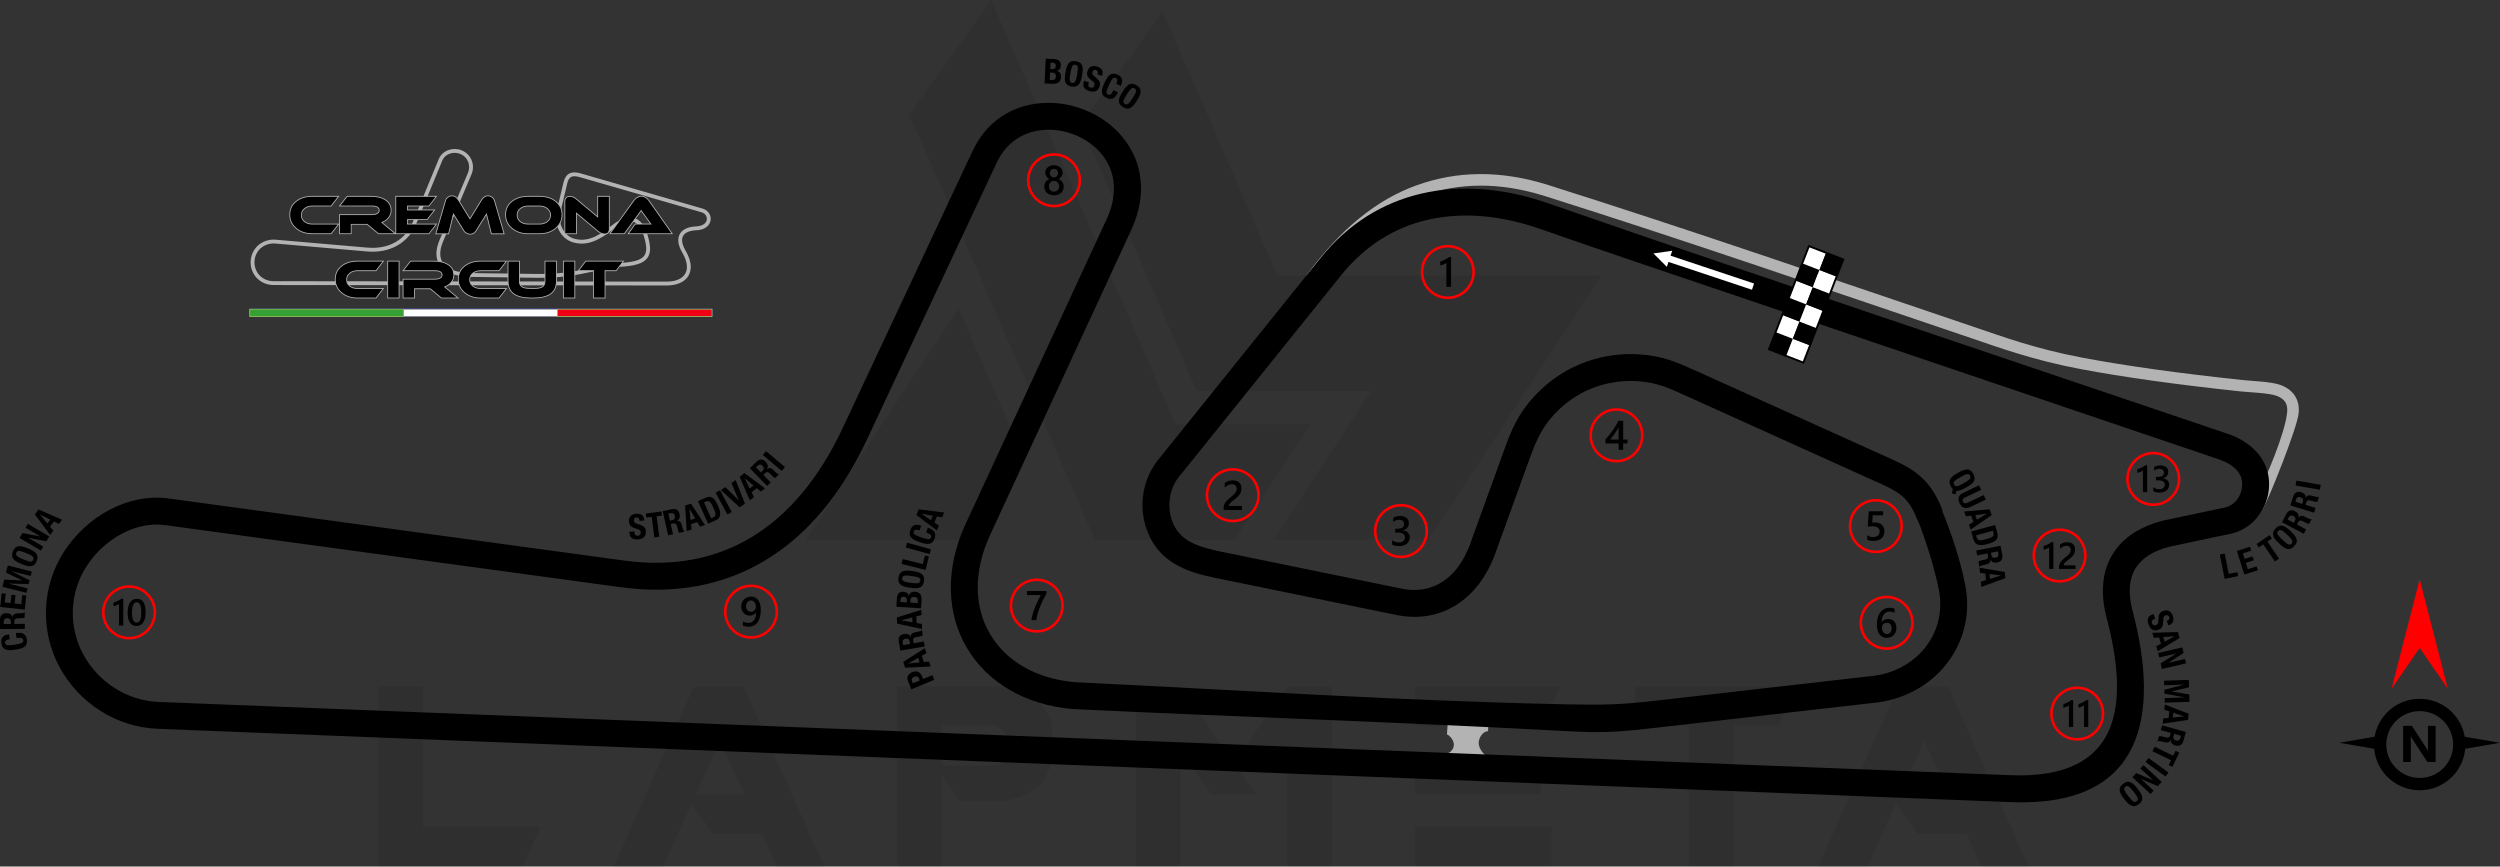 <?xml version="1.0" encoding="UTF-8"?>
<!DOCTYPE svg PUBLIC "-//W3C//DTD SVG 1.1//EN" "http://www.w3.org/Graphics/SVG/1.1/DTD/svg11.dtd">
<!-- Creator: CorelDRAW -->
<svg xmlns="http://www.w3.org/2000/svg" xml:space="preserve" width="229.1mm" height="79.411mm" version="1.1" style="shape-rendering:geometricPrecision; text-rendering:geometricPrecision; image-rendering:optimizeQuality; fill-rule:evenodd; clip-rule:evenodd"
viewBox="0 0 6102.46 2115.25"
 xmlns:xlink="http://www.w3.org/1999/xlink"
 xmlns:xodm="http://www.corel.com/coreldraw/odm/2003">
 <rect x="0" y="0" width="6102.46" height="2115.25" fill="#333333" stroke="none"/>
 <defs>
  <style type="text/css">
   <![CDATA[
    .str1 {stroke:#97C84C;stroke-width:2.03;stroke-miterlimit:22.926}
    .str0 {stroke:blue;stroke-width:2.03;stroke-miterlimit:22.926}
    .fil9 {fill:none}
    .fil4 {fill:black}
    .fil10 {fill:#35A134}
    .fil13 {fill:#F00017}
    .fil5 {fill:white}
    .fil11 {fill:white}
    .fil6 {fill:black;fill-rule:nonzero}
    .fil2 {fill:black;fill-rule:nonzero}
    .fil12 {fill:#8B8B8B;fill-rule:nonzero}
    .fil1 {fill:#B3B3B3;fill-rule:nonzero}
    .fil8 {fill:#B3B3B3;fill-rule:nonzero}
    .fil3 {fill:red;fill-rule:nonzero}
    .fil7 {fill:white;fill-rule:nonzero}
    .fil0 {fill:black;fill-opacity:0.071}
   ]]>
  </style>
 </defs>
 <g id="Layer_x0020_1">
  <path class="fil0" d="M923.66 2114.52l0 -438.89 108.99 0 0 343.7 286.3 0 -43.6 95.19 -351.69 0zm1295.6 -1835.49l453.42 1039.09 340.79 0 185.29 -282.66 -329.17 0 -449.79 -1035.46 -200.55 279.03zm619.1 -249.96l279.75 643.07 791.31 0 -422.18 645.26 -377.85 0 0 -0.73 236.88 -361.87 -425.08 0 -283.39 -652.52 200.55 -273.22zm-348.79 1066.71l-145.33 222.35 -377.85 0 0 -0.72 373.49 -564.6 149.69 342.97zm-477.4 1019.47l-116.26 0 -35.61 -79.2 -118.44 0 -53.77 -73.39 -69.03 152.59 -120.62 0 194.74 -438.89 122.8 0 196.19 438.89zm-195.47 -175.85l-59.58 -130.79 -58.13 130.79 117.72 0zm483.22 -71.21l132.25 0c18.89,-5.81 28.34,-23.25 27.61,-52.32 0,-23.98 -11.62,-39.24 -36.33,-45.05l-123.53 0 0 97.37zm43.6 87.2l-44.32 -63.95 0 223.08 -109 0 0 -438.89 262.32 0c77.02,13.81 116.26,55.23 116.99,125.71l0 26.16c-0.73,71.21 -39.24,114.08 -115.54,127.16l-110.45 -0 0 0.73zm723.01 -15.99l-109 0 -75.57 -104.63 -0 279.76 -109.72 0 0 -438.89 108.99 0 185.29 263.77zm75.57 -263.04l109 0 0 438.16 -109.72 0 0 -268.86 -118.45 0 119.17 -169.31zm645.26 342.97l0 95.19 -333.53 0 0 -95.19 333.53 0zm-26.16 -174.39l0 93.74 -307.37 0 0 -93.74 307.37 0zm47.96 -168.58l-47.96 95.92 -307.37 0 0 -95.92 355.33 0zm312.45 94.46l-131.52 0 0 -94.46 396.02 0 -44.32 94.46 -109.72 0 0 343.7 -109.72 0 0 -343.7 -0.73 0zm830.55 344.43l-116.26 0 -35.61 -79.2 -118.44 0 -53.77 -73.39 -69.03 152.59 -120.62 0 194.74 -438.89 122.8 0 196.19 438.89zm-195.47 -175.85l-59.58 -130.79 -58.13 130.79 117.71 0z"/>
  <path class="fil1" d="M5477.58 1254.23c9.78,-11.07 19.22,-24.45 28.33,-40.14 24,-41.35 72.66,-158.38 77.08,-208.42 0.89,-10.06 -0.73,-18.22 -4.85,-24.47 -4.22,-6.41 -11.44,-11.5 -21.63,-15.25 -18.09,-6.66 -68.05,-8.49 -87.33,-10.54 -154.64,-16.45 -285.11,-34.68 -391.39,-54.68 -115.6,-21.75 -200.89,-53.29 -262.13,-73.98 -349.13,-117.93 -693.28,-237.17 -1044.36,-348.07 -110.94,-35.04 -211.2,-33.05 -303.5,-0.02 -92.62,33.14 -177.39,102.3 -256.16,210.59l-22.8 -16.51c82.25,-113.08 171.44,-185.52 269.48,-220.61 98.36,-35.2 204.55,-37.24 321.45,-0.31 351.88,111.15 696.86,230.78 1046.92,349.04 59.32,20.04 142.71,50.87 256.26,72.24 105.98,19.94 236.14,38.12 390.47,54.51 23.1,2.45 71.28,4.01 92.76,11.92 15.93,5.87 27.73,14.62 35.39,26.26 7.76,11.79 10.93,25.9 9.48,42.31 -3.15,35.69 -72.92,209.33 -86.65,233 -9.98,17.19 -15.97,21.32 -25.8,31.75l-21.03 -18.61z"/>
  <path class="fil1" d="M3518.42 1841.47c5.97,0.26 11.22,-0.72 15.63,-2.63 4.64,-2 8.29,-5.03 10.76,-8.61 2.42,-3.51 3.82,-7.56 4,-11.68 0.13,-3.06 -0.45,-6.29 -1.83,-9.49 -2,-4.64 -5.42,-9.46 -9.57,-13 -2.21,-1.89 -4.2,-3.17 -5.45,-3.26l3.96 -56.16c14.26,1.04 27.31,7.52 38.05,16.7 10.82,9.23 19.65,21.62 24.76,33.48 4.76,11.02 6.74,22.68 6.23,34.16 -0.65,14.74 -5.5,29.02 -13.91,41.2 -8.37,12.11 -20.17,22.13 -34.77,28.43 -11.71,5.05 -25.27,7.7 -40.3,7.03l2.42 -56.16z"/>
  <path class="fil1" d="M3629.64 1902.92c-21.87,-1.66 -41.63,-14.69 -55.47,-32.34 -13.75,-17.55 -22.15,-40.62 -20.87,-61.65 1.28,-21 10.77,-41.84 25.22,-56.76 14.52,-14.98 34.16,-24.47 56.18,-23.46l-2.42 56.16c-4.71,-0.22 -9.49,2.41 -13.45,6.5 -5.37,5.55 -8.9,13.21 -9.36,20.86 -0.45,7.39 3.16,16.34 8.98,23.77 4.72,6.02 10.34,10.38 15.38,10.76l-4.18 56.16z"/>
  <path class="fil2" d="M4244.96 655.78l1193.16 403.22c26.66,8.99 51.3,23.68 69.5,43.41 17.38,18.84 28.82,42.26 30.89,70.41 2.14,29.17 -5.94,57.84 -21.72,81 -15.67,23 -38.97,40.62 -67.52,48.15l-154.77 32.8c-10.17,2.68 -19.56,5.87 -28.17,9.54 -29.29,12.49 -49.29,30.68 -59.35,53.91 -10.56,24.39 -11.2,55.73 -1.26,93.41 66.58,252.56 28.8,479.16 -296.58,466.34l-4525 -179.05c-49.93,-1.97 -97.66,-17.59 -138.79,-43.63 -41.57,-26.31 -76.5,-63.24 -100.26,-107.44 -23.76,-44.21 -34.63,-93.15 -32.8,-141.62 1.84,-48.49 16.39,-96.49 43.45,-138.81 27.77,-43.43 67.81,-80.35 113.62,-104.01 43.76,-22.6 93.03,-33.35 142.45,-26.62l1111.76 151.53c119.73,16.32 223.54,-4.4 310.79,-56.96 91.72,-55.25 166.15,-145.98 222.51,-266.21l317.14 -676.56c40.82,-87.08 120.17,-121.73 198.54,-117.19 29.72,1.72 59.29,9.2 86.46,21.67 27.39,12.57 52.37,30.17 72.64,52.04 52.11,56.21 74.26,139.31 29.56,236.59l-344.59 744.54c-83.97,182.75 15.48,343 208.52,359.08 399.59,19.06 798.97,45.9 1198.91,53.93 90.72,1.82 131.29,1.03 218.31,-8.92l519.9 -59.45c9.33,-0.72 17.96,-1.89 25.88,-3.49 46.04,-9.29 84.82,-33.45 111.16,-66.62 25.95,-32.69 39.76,-74.38 36.3,-119.31 -0.6,-7.87 -1.61,-15.38 -3.04,-22.47 -10.48,-51.94 -30.32,-116.36 -51.09,-169.1l-0.63 0.24c-9.58,-24.97 -19.74,-41.81 -32.45,-54.34 -12.98,-12.8 -29.97,-22.53 -52.58,-32.74l-484.13 -218.58c-39.27,-17.73 -67.6,-30.81 -113.37,-33.95 -34.97,-2.4 -70.44,2.31 -104.17,14.29 -33.19,11.78 -62.74,30.23 -87.54,53.76 -40.7,38.61 -55.44,73.05 -73.68,123.4l-82.97 228.99c-20.52,56.63 -53.43,99.17 -94.57,125.23 -42.41,26.87 -92.79,36.02 -146.8,24.95l-442.49 -90.65c-31.67,-6.49 -62.25,-14.59 -89.32,-28.84 -29.59,-15.58 -54.23,-37.88 -70.49,-71.84 -15.7,-32.8 -20.73,-68.61 -15.74,-102.85 4.92,-33.77 19.54,-66.18 43.21,-92.87l388.75 -483.23c69.25,-86.08 153.85,-136.13 244.81,-157.77 100.97,-24.03 209.29,-12.68 312.59,23.37 155.74,54.34 308.88,106.7 465.04,159.31zm496.03 591.47c23.48,58.02 43.4,117.49 55.79,178.92 2.16,10.7 3.59,20.86 4.33,30.44 4.77,61.98 -14.41,119.66 -50.43,165.04 -35.64,44.89 -87.88,77.53 -149.7,90.01 -11.46,2.31 -22.77,3.92 -33.85,4.77l-519.9 59.45c-86.17,9.85 -127.07,14.15 -221.91,8.92 -394.09,-21.74 -809.1,-35.02 -1205.59,-53.93 -238.66,-19.88 -365.72,-227.69 -262.74,-451.84l344.59 -744.54c31.71,-69.02 17.29,-126.57 -18,-164.65 -14.48,-15.61 -32.3,-28.18 -51.83,-37.14 -19.75,-9.06 -41.25,-14.5 -62.82,-15.75 -53.68,-3.11 -107.91,20.36 -135.59,79.41l-317.14 676.56c-61.98,132.22 -144.9,232.65 -247.95,294.73 -100.03,60.27 -218.11,84.14 -353.44,65.7l-1111.76 -151.53c-35.36,-4.82 -71.27,3.22 -103.65,19.94 -35.7,18.43 -66.86,47.15 -88.43,80.88 -20.66,32.31 -31.77,68.94 -33.18,105.92 -1.4,37 6.91,74.4 25.09,108.21 18.4,34.22 45.35,62.76 77.39,83.03 31.7,20.07 68.31,32.11 106.42,33.61l4520.62 178.88c273.76,10.79 289.96,-175.22 234.93,-383.94 -13.78,-52.22 -11.9,-97.94 4.6,-136.06 17,-39.28 48.61,-69.07 93.78,-88.34 11.52,-4.91 23.91,-9.13 37.16,-12.62l154.77 -32.8c12.52,-3.3 22.89,-11.25 30,-21.68 7.59,-11.14 11.47,-25.08 10.42,-39.38 -0.88,-12.02 -5.95,-22.22 -13.67,-30.59 -10.32,-11.19 -25.29,-19.6 -42.01,-25.24l-1190.33 -403.28c-156.84,-52.96 -310.84,-104.89 -468.64,-159.94 -91.9,-32.06 -187.56,-42.32 -275.85,-21.31 -77.41,18.42 -149.55,61.21 -208.84,134.91l-388.76 483.22 -1.28 1.41c-15.37,16.97 -24.87,37.81 -28.04,59.6 -3.19,21.92 -0.06,44.68 9.83,65.34 9.33,19.5 24.06,32.61 41.96,42.03 20.42,10.75 45.45,17.27 71.85,22.67l442.49 90.65c36.66,7.51 70.45,1.56 98.49,-16.21 29.05,-18.41 52.74,-49.66 68.11,-92.09l87.16 -240.55c19.78,-54.58 41.33,-94.7 85.93,-137.02 31.46,-29.84 68.9,-53.23 110.92,-68.14 42.22,-14.99 86.61,-20.88 130.38,-17.88 55.94,3.84 89.44,18.59 138.82,40.88l481.28 217.3c29.29,13.22 52.09,26.62 71.59,45.85 19.77,19.49 34.78,43.61 47.87,77.72l-1.24 0.47z"/>
  <g id="_2358201182912">
   <path class="fil3" d="M3534.08 597.7c18.28,0 34.83,7.41 46.81,19.39 11.98,11.98 19.39,28.53 19.39,46.81 0,18.28 -7.41,34.84 -19.39,46.82 -11.98,11.98 -28.53,19.39 -46.81,19.39 -18.28,0 -34.84,-7.41 -46.82,-19.39 -11.98,-11.98 -19.39,-28.54 -19.39,-46.82 0,-18.28 7.41,-34.83 19.39,-46.81 11.98,-11.98 28.54,-19.39 46.82,-19.39zm42.27 23.94c-10.82,-10.82 -25.76,-17.51 -42.27,-17.51 -16.51,0 -31.46,6.69 -42.27,17.51 -10.82,10.81 -17.51,25.76 -17.51,42.27 0,16.51 6.69,31.46 17.51,42.27 10.81,10.81 25.76,17.51 42.27,17.51 16.5,0 31.45,-6.69 42.27,-17.51 10.82,-10.82 17.51,-25.77 17.51,-42.27 0,-16.5 -6.69,-31.45 -17.51,-42.27z"/>
   <path class="fil4" d="M3542.07 627.57l0 72.66 -11.5 0 0 -58.59c-2.08,1.49 -4.32,2.76 -6.72,3.79 -2.38,1.05 -5.12,1.96 -8.2,2.76l0 -9.81c1.93,-0.62 3.77,-1.28 5.55,-1.98 1.79,-0.69 3.55,-1.47 5.28,-2.33 1.74,-0.86 3.49,-1.83 5.26,-2.88 1.76,-1.07 3.59,-2.27 5.48,-3.62l4.85 0z"/>
  </g>
  <g id="_2358201183824">
   <path class="fil3" d="M3009.17 1142.54c18.28,0 34.84,7.42 46.81,19.39 11.98,11.98 19.39,28.54 19.39,46.82 0,18.28 -7.41,34.83 -19.39,46.81 -11.98,11.98 -28.53,19.39 -46.81,19.39 -18.28,0 -34.83,-7.41 -46.81,-19.39 -11.98,-11.98 -19.39,-28.54 -19.39,-46.81 0,-18.28 7.41,-34.84 19.39,-46.82 11.98,-11.98 28.53,-19.39 46.81,-19.39zm42.27 23.94c-10.82,-10.81 -25.76,-17.51 -42.27,-17.51 -16.51,0 -31.45,6.69 -42.27,17.51 -10.81,10.82 -17.51,25.76 -17.51,42.27 0,16.5 6.69,31.45 17.51,42.27 10.81,10.81 25.76,17.51 42.27,17.51 16.51,0 31.45,-6.69 42.27,-17.51 10.81,-10.81 17.51,-25.76 17.51,-42.27 0,-16.51 -6.69,-31.45 -17.51,-42.27z"/>
   <path class="fil4" d="M3031.47 1244.88l-44.61 0 0 -5.5c0,-2.25 0.32,-4.37 0.95,-6.33 0.63,-1.96 1.47,-3.81 2.52,-5.55 1.07,-1.72 2.3,-3.36 3.72,-4.91 1.42,-1.54 2.94,-3.03 4.55,-4.46 1.62,-1.44 3.28,-2.83 4.96,-4.16 1.69,-1.33 3.35,-2.67 4.96,-4.02 1.52,-1.31 2.91,-2.55 4.16,-3.81 1.27,-1.23 2.33,-2.52 3.23,-3.84 0.9,-1.32 1.59,-2.71 2.08,-4.18 0.49,-1.47 0.74,-3.06 0.74,-4.79 0,-1.88 -0.29,-3.52 -0.86,-4.93 -0.59,-1.4 -1.39,-2.59 -2.44,-3.52 -1.03,-0.95 -2.27,-1.66 -3.69,-2.13 -1.42,-0.49 -2.98,-0.73 -4.67,-0.73 -2.89,0 -5.85,0.68 -8.86,2.03 -3.01,1.36 -5.9,3.39 -8.68,6.11l0 -11.06c1.46,-1.08 2.93,-2.03 4.42,-2.84 1.49,-0.82 3.03,-1.49 4.62,-2.03 1.57,-0.56 3.25,-0.95 4.99,-1.22 1.76,-0.27 3.62,-0.41 5.6,-0.41 3.22,0 6.13,0.42 8.73,1.27 2.61,0.85 4.84,2.08 6.7,3.72 1.84,1.65 3.27,3.68 4.28,6.13 1.02,2.43 1.51,5.24 1.51,8.42 0,2.88 -0.36,5.46 -1.07,7.75 -0.71,2.3 -1.71,4.43 -3.01,6.43 -1.3,1.98 -2.9,3.86 -4.74,5.65 -1.84,1.78 -3.92,3.62 -6.19,5.5 -1.93,1.56 -3.83,3.06 -5.74,4.53 -1.9,1.47 -3.6,2.91 -5.12,4.31 -1.52,1.41 -2.76,2.81 -3.69,4.21 -0.95,1.4 -1.42,2.81 -1.42,4.23l0 0.25 32.08 0 0 9.86z"/>
  </g>
  <g id="_2358201184448">
   <g>
    <rect class="fil4" transform="matrix(0.527 -1.361 1.361 0.527 4318.05 852.665)" width="30.83" height="30.83"/>
    <rect class="fil5" transform="matrix(0.527 -1.361 1.361 0.527 4334.29 810.689)" width="30.83" height="30.83"/>
    <rect class="fil4" transform="matrix(0.527 -1.361 1.361 0.527 4350.52 768.712)" width="30.83" height="30.83"/>
    <rect class="fil5" transform="matrix(0.527 -1.361 1.361 0.527 4366.76 726.736)" width="30.83" height="30.83"/>
    <rect class="fil4" transform="matrix(0.527 -1.361 1.361 0.527 4383 684.76)" width="30.83" height="30.83"/>
    <rect class="fil5" transform="matrix(0.527 -1.361 1.361 0.527 4399.24 642.784)" width="30.83" height="30.83"/>
    <rect class="fil5" transform="matrix(0.527 -1.361 1.361 0.527 4360.02 868.903)" width="30.83" height="30.83"/>
    <rect class="fil4" transform="matrix(0.527 -1.361 1.361 0.527 4376.26 826.927)" width="30.83" height="30.83"/>
    <rect class="fil5" transform="matrix(0.527 -1.361 1.361 0.527 4392.5 784.951)" width="30.83" height="30.83"/>
    <rect class="fil4" transform="matrix(0.527 -1.361 1.361 0.527 4408.74 742.975)" width="30.83" height="30.83"/>
    <rect class="fil5" transform="matrix(0.527 -1.361 1.361 0.527 4424.98 700.999)" width="30.83" height="30.83"/>
    <rect class="fil4" transform="matrix(0.527 -1.361 1.361 0.527 4441.22 659.022)" width="30.83" height="30.83"/>
   </g>
   <path class="fil2" d="M4416.33 598.62l86.13 33.33 -99.12 256.22 -88.31 -34.16c32.94,-85.44 66.07,-170.83 99.11,-256.24l2.19 0.85zm40.28 20.61l-39.78 -15.39 -95.75 247.48 79.58 30.8 95.74 -247.49 -39.79 -15.4z"/>
  </g>
  <path class="fil6" d="M2280.38 1659.43l-4.68 -11.24 -22.25 9.26 -2.5 -6.01c-4.42,-10.61 -12.61,-15.55 -24.16,-10.74 -8.35,3.48 -15.08,10.86 -10.34,22.25l8.19 19.68 55.74 -23.21zm-52.15 8.52l-1.94 -4.68c-2.34,-5.61 -0.13,-9.11 5.34,-11.38 5.7,-2.37 9.63,-0.43 11.47,4.01l2.09 4.99 -16.95 7.05z"/>
  <path id="_1" class="fil6" d="M2271.77 1626.98l-3.81 -12.1 -13.01 1.18 -4.83 -15.32 11.34 -6.5 -3.81 -12.09 -52.78 33.39 4.53 14.37 62.39 -2.92zm-54.63 -7.34l-0.04 -0.16 24.13 -13.73 3.55 11.29 -27.64 2.6z"/>
  <path id="_2" class="fil6" d="M2204.47 1574.62l-0.96 -5.67c-0.93,-5.41 1.33,-8.8 6.83,-9.74 6.42,-1.1 9.47,1.73 10.46,7.48l0.85 5.01 -17.17 2.92zm52.72 3.36l-2.04 -12 -25.17 4.3 -1.1 -6.42c-0.82,-4.83 1.67,-7.41 6.31,-8.37l11.35 -2.27c2.33,-0.49 4.53,-1.12 6,-2.57l-2.21 -13 -0.51 0.08c-0.78,2.45 -3.97,3.33 -10.22,4.49 -12.55,2.31 -16.84,4.32 -16.53,12.68l-0.15 0.03c-2.58,-6.5 -8.45,-8.77 -16.36,-7.42 -10.16,1.74 -14.31,8.62 -12.64,18.45l3.78 22.17 59.5 -10.14z"/>
  <path id="_3" class="fil6" d="M2250.8 1535.64l-0.54 -12.67 -12.89 -2.24 -0.68 -16.05 12.63 -3.33 -0.54 -12.68 -59.64 18.56 0.66 15.04 61.01 13.37zm-50.85 -21.25l-0.01 -0.17 26.88 -7.01 0.5 11.83 -27.37 -4.65z"/>
  <path id="_4" class="fil6" d="M2248.19 1484.91l1.35 -20.5c0.92,-14.18 -6.96,-19.36 -16.41,-19.97 -8.02,-0.53 -13.37,3.45 -14.73,10.05l-0.17 -0.01c-1.29,-6.1 -6.06,-9.54 -12.56,-9.97 -11.56,-0.76 -15.74,6.17 -16.39,16.13l-1.32 20.33 60.22 3.94zm-50.49 -15.5l0.29 -4.38c0.39,-5.99 2.68,-8.64 8.42,-8.27 5.65,0.38 7.74,3.56 7.29,10.23l-0.22 3.45 -15.78 -1.03zm24.21 1.58l0.34 -5.23c0.35,-5.31 2.64,-9.14 9.65,-8.69 6.99,0.46 8.85,4.57 8.47,10.39l-0.31 4.72 -18.14 -1.19z"/>
  <path id="_5" class="fil6" d="M2221.47 1434.69c18.18,2.53 31.39,2.05 33.9,-16.04 2.52,-18.09 -10.07,-22.14 -28.24,-24.67 -18.17,-2.53 -31.38,-2.07 -33.91,16.03 -2.51,18.09 10.07,22.14 28.24,24.67zm1.69 -12.05c-16,-2.23 -22.04,-4.27 -21.05,-11.39 0.99,-7.12 7.35,-7.42 23.34,-5.21 16.09,2.25 22.04,4.27 21.05,11.39 -0.99,7.12 -7.28,7.44 -23.35,5.21z"/>
  <polygon id="_6" class="fil6" points="2267.42,1358.42 2257.73,1356.01 2252.51,1376.93 2203.62,1364.74 2200.68,1376.55 2259.26,1391.15 "/>
  <polygon id="_7" class="fil6" points="2272.34,1340.83 2214.17,1324.68 2210.91,1336.41 2269.08,1352.56 "/>
  <path id="_8" class="fil6" d="M2248.57 1283.17c-8.31,-2.86 -20.81,-5.8 -26.46,10.68 -5.93,17.28 5.65,23.65 23,29.61 17.35,5.96 30.41,8.03 36.34,-9.25 5.18,-15.11 -4.41,-21.8 -16.73,-26.02l-3.95 11.51c12.31,4.23 13.43,8.01 12,12.16 -1.7,4.97 -5.63,6.29 -22.91,0.36 -16.15,-5.54 -21.52,-8.9 -19.52,-14.74 1.79,-5.2 5.96,-5.65 14.27,-2.79l3.95 -11.51z"/>
  <path id="_9" class="fil6" d="M2286.99 1294.62l4.74 -11.77 -10.8 -7.35 5.99 -14.91 12.89 2.18 4.72 -11.76 -61.96 -7.71 -5.61 13.97 50.04 37.35zm-37.54 -40.34l0.07 -0.15 27.35 4.71 -4.42 10.99 -23 -15.55z"/>
  <g id="_2358201187664">
   <path class="fil2" d="M5906.44 1705.8c30.77,0 58.66,12.5 78.86,32.69l0.06 0.06c15.93,15.93 27.05,36.64 31.05,59.78l86.04 14.82 -84.89 14.62c-2.46,26.69 -14.3,50.65 -32.21,68.56l-0.06 0c-20.2,20.19 -48.08,32.68 -78.86,32.68 -30.82,0 -58.73,-12.5 -78.92,-32.68 -17.91,-17.91 -29.75,-41.87 -32.21,-68.56l-84.89 -14.62 86.04 -14.82c4,-23.14 15.12,-43.85 31.05,-59.78l0 -0.06c20.19,-20.19 48.1,-32.69 78.92,-32.69zm38.92 154.24l-20.04 0 -36.35 -55.4c-2.12,-3.23 -3.61,-5.67 -4.43,-7.31l-0.23 0c0.32,3.11 0.48,7.87 0.48,14.25l0 48.46 -18.76 0 0 -88.16 21.41 0 34.98 53.66c1.59,2.43 3.06,4.83 4.43,7.2l0.25 0c-0.34,-2.04 -0.5,-6.09 -0.5,-12.11l0 -48.75 18.76 0 0 88.16zm18.8 -100.36c-14.76,-14.74 -35.17,-23.86 -57.72,-23.86 -22.53,0 -42.94,9.14 -57.69,23.89 -14.78,14.73 -23.9,35.15 -23.9,57.7 0,22.53 9.14,42.94 23.9,57.69 14.76,14.76 35.16,23.89 57.69,23.89 22.55,0 42.97,-9.12 57.72,-23.86 14.73,-14.79 23.87,-35.19 23.87,-57.72 0,-22.55 -9.12,-42.97 -23.87,-57.73z"/>
   <polygon class="fil3" points="5906.44,1581.46 5837.74,1681.41 5906.44,1414.17 5975.15,1681.41 "/>
  </g>
  <polygon class="fil7" points="4072.78,639.3 4276.58,707.23 4281.63,692.08 4077.83,624.15 4081.86,612.08 4036.02,618.63 4068.76,651.37 "/>
  <path class="fil6" d="M4773.44 1206.89l2.51 -8.92c6.96,0.61 14.72,-3.03 23.61,-8.09 15.95,-9.08 26.13,-17.51 17.09,-33.39 -9.04,-15.87 -21.49,-11.41 -37.44,-2.33 -15.95,9.08 -26.13,17.51 -17.09,33.39 0.79,1.39 1.58,2.6 2.35,3.62 0.82,1.09 1.74,2.03 2.65,2.77l-2.91 9.93 9.22 3.02zm11.81 -42.15c14.03,-7.99 20.06,-10.06 23.62,-3.81 3.56,6.24 -1.29,10.37 -15.33,18.37 -14.11,8.04 -20.06,10.06 -23.62,3.82 -3.56,-6.25 1.22,-10.33 15.33,-18.37zm45.56 19.98l-38.07 18.02c-14.6,6.91 -13.56,16.81 -9.33,25.75 4.24,8.94 11.92,15.69 25.83,9.1l38.07 -18.02 -5.21 -11.01 -38.07 18.02c-5.43,2.57 -10.1,3.19 -12.52,-1.93 -2.42,-5.12 1.01,-8.34 6.44,-10.91l38.07 -18.02 -5.21 -11.01zm-36.34 63.77l4.25 11.95 12.97 -1.65 5.39 15.14 -11.09 6.91 4.25 11.95 51.53 -35.31 -5.05 -14.18 -62.25 5.19zm54.87 5.34l0.06 0.16 -23.62 14.6 -3.97 -11.15 27.53 -3.61zm-37.51 43.53l5.06 18.52c4.26,15.58 14.76,17.44 35.4,11.81 17.13,-4.68 27.51,-10.67 23.05,-26.99l-5.26 -19.25 -58.25 15.92zm52.81 -1.81l1.36 4.98c2.45,8.97 -4.03,11.89 -17.24,15.5 -15.82,4.33 -21.41,4.1 -23.64,-4.06l-1.43 -5.22 40.95 -11.19zm12.14 50.36l1.09 5.64c1.05,5.39 -1.13,8.84 -6.61,9.9 -6.39,1.24 -9.51,-1.52 -10.62,-7.25l-0.96 -4.98 17.1 -3.32zm-52.8 -2.16l2.32 11.95 25.08 -4.86 1.24 6.39c0.93,4.82 -1.49,7.44 -6.1,8.51l-11.31 2.54c-2.31,0.54 -4.5,1.22 -5.93,2.7l2.51 12.95 0.5 -0.1c0.72,-2.47 3.9,-3.43 10.11,-4.72 12.5,-2.6 16.74,-4.71 16.25,-13.06l0.17 -0.03c2.71,6.45 8.64,8.58 16.53,7.05 10.13,-1.97 14.12,-8.94 12.22,-18.74l-4.29 -22.08 -59.28 11.5zm8.08 42.06l1.15 12.63 12.97 1.62 1.46 16 -12.46 3.94 1.15 12.63 58.68 -21.41 -1.37 -14.99 -61.59 -10.43zm51.82 18.79l0.02 0.17 -26.5 8.28 -1.08 -11.79 27.57 3.34z"/>
  <path class="fil6" d="M2549.84 203.6l20.53 0.92c14.19,0.64 19.21,-7.34 19.63,-16.81 0.36,-8.03 -3.72,-13.29 -10.35,-14.52l0.01 -0.17c6.07,-1.42 9.43,-6.26 9.72,-12.77 0.52,-11.57 -6.49,-15.62 -16.46,-16.07l-20.36 -0.92 -2.72 60.32zm14.48 -50.82l4.39 0.2c6,0.27 8.69,2.51 8.43,8.25 -0.26,5.66 -3.4,7.8 -10.08,7.5l-3.46 -0.16 0.71 -15.8zm-1.09 24.25l5.24 0.24c5.32,0.24 9.2,2.45 8.89,9.46 -0.31,7.01 -4.38,8.94 -10.21,8.68l-4.73 -0.21 0.82 -18.16zm37.57 -0.34c-3.21,18.07 -3.24,31.3 14.75,34.49 17.99,3.19 22.51,-9.23 25.72,-27.3 3.21,-18.07 3.24,-31.29 -14.75,-34.49 -17.99,-3.19 -22.51,9.23 -25.72,27.3zm11.99 2.13c2.82,-15.9 5.09,-21.86 12.16,-20.6 7.07,1.26 7.15,7.63 4.32,23.53 -2.84,15.99 -5.09,21.86 -12.16,20.6 -7.08,-1.26 -7.17,-7.54 -4.33,-23.53zm33.49 18.42l-0.74 2.34c-3.36,10.65 -0.13,18.41 13.01,22.56 12.58,3.97 21.73,0.82 25.57,-11.36 2.21,-7.02 1.36,-12.16 -6.16,-18.7l-7.73 -6.7c-4.26,-3.65 -4.62,-6.16 -3.5,-9.7 1.07,-3.39 3.48,-6.26 8.73,-4.61 4.43,1.4 5.3,5.13 3.59,10.53l11.13 3.51 0.51 -1.61c3.49,-11.05 -2.62,-17.85 -12.94,-21.11 -10.97,-3.46 -19.63,0.1 -23.17,11.31 -3.03,9.6 0.38,15.37 9.58,22.18 6.82,5.08 8.87,7.86 7.22,13.1 -1.53,4.84 -5.63,6.03 -9.17,4.91 -6.13,-1.93 -6.57,-5.88 -4.86,-11.29l0.53 -1.69 -11.61 -3.66zm89.48 12.5c3.71,-7.97 7.95,-20.09 -7.85,-27.44 -16.56,-7.71 -24.13,3.14 -31.87,19.78 -7.74,16.64 -11.17,29.41 5.4,37.12 14.49,6.74 22.15,-2.1 27.65,-13.91l-11.04 -5.14c-5.5,11.81 -9.37,12.52 -13.36,10.67 -4.75,-2.21 -5.66,-6.27 2.04,-22.83 7.21,-15.49 11.12,-20.48 16.71,-17.88 4.98,2.32 4.99,6.52 1.28,14.5l11.04 5.14zm4.62 14.04c-9.84,15.49 -14.89,27.71 0.53,37.5 15.42,9.79 24.33,0.02 34.17,-15.47 9.84,-15.49 14.89,-27.71 -0.53,-37.5 -15.42,-9.79 -24.33,-0.02 -34.17,15.47zm10.28 6.53c8.66,-13.64 13.01,-18.28 19.09,-14.43 6.07,3.85 3.71,9.77 -4.95,23.41 -8.7,13.71 -13.01,18.29 -19.08,14.43 -6.07,-3.85 -3.76,-9.7 4.94,-23.41z"/>
  <path class="fil6" d="M1536.31 1298.07l0.17 2.45c0.79,11.13 6.64,17.17 20.39,16.19 13.16,-0.93 20.51,-7.22 19.61,-19.96 -0.52,-7.34 -3.21,-11.81 -12.6,-15.13l-9.65 -3.39c-5.3,-1.83 -6.56,-4.03 -6.82,-7.74 -0.25,-3.55 0.94,-7.11 6.42,-7.5 4.64,-0.33 6.81,2.83 7.21,8.48l11.64 -0.83 -0.12 -1.69c-0.82,-11.56 -9,-15.64 -19.79,-14.87 -11.47,0.81 -18.22,7.31 -17.39,19.03 0.71,10.04 6.01,14.16 17.07,17.1 8.21,2.22 11.14,4.04 11.53,9.53 0.36,5.06 -3.02,7.67 -6.73,7.94 -6.41,0.46 -8.27,-3.06 -8.67,-8.71l-0.13 -1.77 -12.15 0.86zm40.01 -44.54l1.29 9.9 13.08 -1.7 6.5 49.98 12.08 -1.57 -6.51 -49.98 13.08 -1.7 -1.29 -9.9 -38.24 4.98zm55.22 0.38l5.61 -1.27c5.36,-1.21 8.86,0.86 10.1,6.3 1.44,6.35 -1.22,9.55 -6.91,10.84l-4.95 1.12 -3.85 -16.99zm-0.52 52.84l11.88 -2.69 -5.64 -24.91 6.35 -1.44c4.78,-1.08 7.48,1.25 8.69,5.84l2.89 11.22c0.6,2.29 1.36,4.46 2.89,5.85l12.87 -2.91 -0.11 -0.5c-2.49,-0.65 -3.55,-3.79 -5.03,-9.96 -2.99,-12.42 -5.23,-16.59 -13.56,-15.83l-0.04 -0.17c6.37,-2.91 8.31,-8.9 6.53,-16.74 -2.28,-10.06 -9.38,-13.83 -19.11,-11.63l-21.94 4.97 13.34 58.89zm45.22 -10.32l12.04 -4.01 -1.39 -13 15.25 -5.08 6.69 11.23 12.03 -4.01 -34.26 -52.23 -14.28 4.76 3.93 62.34zm6.45 -54.75l0.16 -0.05 14.12 23.91 -11.23 3.74 -3.05 -27.6zm45.92 36.64l17.49 -7.92c14.71,-6.66 14.9,-17.33 6.08,-36.82 -7.33,-16.18 -14.88,-25.48 -30.29,-18.51l-18.18 8.23 24.9 55.01zm-10.11 -51.87l4.7 -2.13c8.47,-3.84 12.37,2.11 18.02,14.59 6.77,14.95 7.42,20.5 -0.29,23.98l-4.93 2.23 -17.51 -38.68zm67.77 23.52l-28.71 -53.12 -10.71 5.79 28.71 53.12 10.71 -5.79zm-26.35 -53.62l45.6 41.94 12.9 -8.85 -22.73 -57.64 -10.39 7.13 17.87 41.89 -0.21 0.14 -32.31 -31.99 -10.74 7.37zm70.52 24.87l9.94 -7.89 -5.76 -11.73 12.58 -10 10.13 8.27 9.93 -7.89 -50.07 -37.34 -11.79 9.36 25.04 57.23zm-12.69 -53.64l0.13 -0.1 21.45 17.63 -9.27 7.37 -12.31 -24.89zm27.55 -26.78l4.12 -4.02c3.93,-3.84 8,-3.91 11.9,0.09 4.55,4.66 3.96,8.78 -0.22,12.85l-3.63 3.54 -12.17 -12.47zm27.2 45.31l8.72 -8.51 -17.84 -18.28 4.66 -4.55c3.51,-3.43 7.03,-2.84 10.46,0.43l8.33 8.05c1.72,1.64 3.49,3.09 5.52,3.48l9.44 -9.21 -0.35 -0.36c-2.46,0.75 -5.01,-1.37 -9.5,-5.86 -9.04,-9.02 -13.13,-11.4 -19.84,-6.4l-0.12 -0.12c3.9,-5.81 2.42,-11.93 -3.19,-17.68 -7.2,-7.38 -15.23,-6.89 -22.37,0.09l-16.1 15.71 42.17 43.22zm43.53 -45.98l-46.16 -38.93 -7.85 9.31 46.16 38.93 7.85 -9.31z"/>
  <path class="fil6" d="M21.99 1548.4c-8.7,1.3 -21.14,4.45 -18.56,21.68 2.71,18.06 15.93,18.39 34.08,15.67 18.15,-2.72 30.69,-6.91 27.98,-24.98 -2.37,-15.81 -13.97,-17.32 -26.85,-15.39l1.81 12.05c12.88,-1.93 15.62,0.91 16.27,5.26 0.78,5.18 -2.11,8.18 -20.17,10.89 -16.9,2.54 -23.22,2.03 -24.13,-4.08 -0.82,-5.44 2.69,-7.76 11.38,-9.06l-1.81 -12.04zm-12.93 -25.13l-0.05 -5.75c-0.05,-5.5 2.72,-8.48 8.3,-8.53 6.51,-0.06 9.08,3.22 9.13,9.06l0.04 5.07 -17.42 0.15zm51.52 11.74l-0.1 -12.18 -25.54 0.22 -0.06 -6.51c-0.04,-4.91 2.82,-7.05 7.55,-7.25l11.58 -0.44c2.37,-0.11 4.65,-0.38 6.33,-1.58l-0.11 -13.19 -0.51 0c-1.16,2.3 -4.46,2.66 -10.8,2.8 -12.77,0.28 -17.32,1.58 -18.35,9.88l-0.17 0c-1.49,-6.84 -6.93,-10.01 -14.97,-9.94 -10.32,0.09 -15.51,6.22 -15.43,16.2l0.19 22.49 60.38 -0.51zm-60.13 -53.33l60.06 6.29 3.6 -34.4 -9.93 -1.04 -2.33 22.29 -16.15 -1.69 2.11 -20.19 -9.92 -1.04 -2.11 20.19 -14.13 -1.48 2.25 -21.45 -9.93 -1.04 -3.51 33.56zm64.11 -34.55l2.72 -10.83 -46.75 -11.77 0.04 -0.16 49.37 1.36 2.31 -9.19 -44.13 -22.19 0.04 -0.16 46.75 11.77 2.72 -10.83 -58.56 -14.74 -4.4 17.47 39.21 18.86 -0.04 0.16 -43.44 -2.04 -4.42 17.55 58.56 14.75zm-11.82 -70.36c16.98,6.97 29.9,9.79 36.83,-7.11 6.93,-16.9 -4.25,-23.95 -21.23,-30.92 -16.98,-6.97 -29.89,-9.8 -36.83,7.1 -6.93,16.9 4.25,23.96 21.23,30.93zm4.62 -11.27c-14.94,-6.13 -20.28,-9.6 -17.56,-16.25 2.73,-6.65 8.97,-5.37 23.91,0.76 15.02,6.16 20.28,9.61 17.56,16.25 -2.73,6.65 -8.89,5.4 -23.91,-0.76zm-9.6 -52.18l52.09 30.55 5.65 -9.63 -36.47 -21.39 0.09 -0.14 44 8.56 7.02 -11.96 -52.09 -30.55 -5.65 9.63 35.67 20.93 -0.08 0.14 -43.12 -8.23 -7.1 12.11zm74.62 -7.69l7.89 -9.94 -8.27 -10.12 9.99 -12.59 11.74 5.75 7.89 -9.94 -57.24 -25.02 -9.36 11.79 37.36 50.06zm-24.52 -49.37l0.1 -0.13 24.89 12.31 -7.36 9.27 -17.64 -21.45z"/>
  <path class="fil6" d="M5256.74 1498.89l-2.3 0.83c-10.51,3.77 -14.73,11.04 -10.08,24.01 4.46,12.42 12.5,17.8 24.52,13.48 6.92,-2.48 10.5,-6.28 11.16,-16.22l0.65 -10.21c0.32,-5.6 2.1,-7.4 5.6,-8.66 3.35,-1.2 7.1,-1.02 8.95,4.16 1.57,4.38 -0.88,7.32 -6.21,9.23l3.94 10.99 1.59 -0.57c10.91,-3.91 12.63,-12.89 8.97,-23.08 -3.89,-10.83 -11.97,-15.57 -23.03,-11.59 -9.47,3.4 -12.01,9.61 -11.85,21.05 0.09,8.51 -0.88,11.82 -6.06,13.68 -4.78,1.71 -8.2,-0.83 -9.46,-4.33 -2.17,-6.05 0.71,-8.79 6.05,-10.71l1.67 -0.6 -4.12 -11.46zm-3.07 45.78l3.62 12.16 13.04 -0.96 4.58 15.4 -11.44 6.32 3.61 12.16 53.33 -32.54 -4.29 -14.43 -62.44 1.89zm54.51 8.23l0.05 0.16 -24.36 13.33 -3.37 -11.35 27.69 -2.14zm18.8 27.39l-58.85 13.56 2.51 10.88 41.21 -9.5 0.04 0.17 -37.86 24 3.11 13.52 58.85 -13.56 -2.51 -10.88 -40.3 9.28 -0.04 -0.16 37 -23.62 -3.15 -13.68zm-44.57 81.31l0.37 11.16 48.18 -1.61 0.01 0.17 -47.82 12.34 0.31 9.47 48.54 9.13 0 0.17 -48.18 1.6 0.37 11.16 60.35 -2.01 -0.6 -18 -42.89 -7.29 -0 -0.17 42.31 -10.04 -0.6 -18.09 -60.35 2.01zm1.88 58.14l-1.39 12.61 12.39 4.17 -1.77 15.97 -13 1.37 -1.39 12.61 61.78 -9.26 1.65 -14.96 -58.26 -22.52zm47.03 28.76l-0.02 0.17 -27.63 2.82 1.3 -11.77 26.35 8.78zm-7.49 47.63l-1.55 5.54c-1.48,5.29 -4.97,7.39 -10.34,5.89 -6.27,-1.76 -7.83,-5.61 -6.25,-11.24l1.36 -4.89 16.78 4.69zm-46.24 -25.58l-3.28 11.73 24.6 6.88 -1.75 6.27c-1.32,4.73 -4.66,5.99 -9.27,4.87l-11.25 -2.79c-2.3,-0.55 -4.57,-0.93 -6.52,-0.24l-3.56 12.7 0.49 0.14c1.75,-1.89 5.02,-1.32 11.15,0.31 12.34,3.27 17.08,3.28 20.37,-4.4l0.16 0.05c-0.46,6.98 3.88,11.54 11.62,13.7 9.94,2.78 16.63,-1.68 19.31,-11.29l6.06 -21.66 -58.16 -16.26zm41.93 66.62l-8.99 -4.33 -5.72 11.89 -45.41 -21.87 -5.28 10.97 45.42 21.87 -5.73 11.89 9 4.33 16.73 -34.74zm-82.31 22.88l48.85 35.5 7.16 -9.85 -48.85 -35.5 -7.16 9.85zm39.45 48.59l-44.4 -40.93 -7.57 8.21 31.09 28.66 -0.11 0.13 -41.18 -17.72 -9.4 10.2 44.4 40.93 7.56 -8.21 -30.4 -28.03 0.11 -0.12 40.38 17.21 9.52 -10.32zm-58.71 16.77c-11.31,-14.45 -21.14,-23.3 -35.53,-12.05 -14.39,11.26 -8.16,22.92 3.15,37.38 11.31,14.45 21.13,23.3 35.52,12.05 14.39,-11.26 8.16,-22.92 -3.15,-37.38zm-9.59 7.51c9.95,12.72 12.88,18.38 7.22,22.81 -5.66,4.43 -10.45,0.23 -20.4,-12.49 -10.01,-12.79 -12.88,-18.38 -7.22,-22.81 5.66,-4.43 10.4,-0.3 20.41,12.49z"/>
  <path class="fil6" d="M5463.28 1406.47l-1.92 -9.79 -21.16 4.14 -9.67 -49.47 -11.95 2.34 11.59 59.26 33.11 -6.47zm-3.21 -61.48l18.42 57.51 32.94 -10.55 -3.04 -9.5 -21.34 6.83 -4.95 -15.47 19.33 -6.19 -3.04 -9.5 -19.33 6.19 -4.33 -13.53 20.54 -6.58 -3.04 -9.51 -32.14 10.29zm48.07 -17.09l5.6 8.27 10.92 -7.4 28.26 41.74 10.08 -6.83 -28.26 -41.74 10.93 -7.4 -5.6 -8.27 -31.93 21.62zm55.1 -1.36c13.32,12.63 24.34,19.93 36.91,6.68 12.57,-13.26 4.69,-23.87 -8.63,-36.5 -13.32,-12.63 -24.34,-19.93 -36.91,-6.68 -12.57,13.26 -4.69,23.87 8.63,36.5zm8.38 -8.84c-11.72,-11.11 -15.45,-16.28 -10.5,-21.5 4.95,-5.22 10.3,-1.77 22.03,9.35 11.78,11.17 15.45,16.28 10.5,21.5 -4.95,5.22 -10.24,1.83 -22.03,-9.34zm12.28 -49.59l2.7 -5.08c2.58,-4.85 6.44,-6.16 11.36,-3.53 5.75,3.06 6.44,7.16 3.7,12.31l-2.38 4.48 -15.38 -8.18zm39.68 34.9l5.72 -10.75 -22.55 -11.99 3.06 -5.75c2.3,-4.33 5.84,-4.85 10.1,-2.77l10.39 5.14c2.13,1.04 4.27,1.88 6.32,1.63l6.2 -11.65 -0.45 -0.24c-2.12,1.46 -5.19,0.21 -10.83,-2.69 -11.35,-5.85 -15.98,-6.87 -20.84,-0.07l-0.15 -0.08c1.95,-6.72 -1.32,-12.1 -8.41,-15.88 -9.11,-4.85 -16.6,-1.93 -21.29,6.88l-10.56 19.86 53.31 28.36zm-20.58 -78.16l1.68 -5.5c1.6,-5.26 5.13,-7.28 10.47,-5.65 6.23,1.9 7.7,5.79 6,11.37l-1.48 4.85 -16.67 -5.07zm45.64 26.63l3.55 -11.65 -24.43 -7.44 1.9 -6.23c1.43,-4.69 4.8,-5.88 9.38,-4.66l11.18 3.05c2.29,0.61 4.55,1.03 6.51,0.39l3.84 -12.62 -0.48 -0.15c-1.8,1.84 -5.05,1.2 -11.14,-0.56 -12.27,-3.56 -17,-3.68 -20.47,3.93l-0.16 -0.05c0.62,-6.97 -3.62,-11.62 -11.31,-13.97 -9.87,-3.01 -16.66,1.29 -19.57,10.84l-6.56 21.52 57.77 17.6zm16.32 -68.06l-59.51 -10.25 -2.07 12 59.51 10.25 2.07 -12z"/>
  <g id="_2358201189296">
   <path class="fil8" d="M895.61 613.77l-223.97 -19.35c-8.56,-0.74 -17.18,0.9 -24.78,4.55 -7.43,3.57 -13.9,9.06 -18.38,16.11 -4.55,7.16 -7.01,15.27 -7.32,23.47 -0.31,8.21 1.51,16.5 5.5,23.99 3.93,7.38 9.8,13.29 16.76,17.37 7.13,4.17 15.42,6.45 24,6.46l960 1.1c13.46,0.01 24.74,-2.65 33.12,-7.59 5.19,-3.06 9.26,-7.02 12,-11.74 2.75,-4.74 4.22,-10.33 4.23,-16.65 0.01,-10.03 -3.61,-21.93 -11.53,-35.36 -6.12,-10.37 -9.22,-19.89 -9.55,-28.23 -0.24,-6.09 0.99,-11.58 3.58,-16.33 2.6,-4.75 6.53,-8.72 11.71,-11.78 7.07,-4.18 16.53,-6.65 28.07,-7.11 11.51,-0.45 18.93,-4.08 22.89,-8.9 1.93,-2.35 3.05,-5 3.41,-7.68 0.36,-2.68 -0.02,-5.42 -1.07,-7.94 -1.86,-4.47 -5.86,-8.26 -11.58,-9.91l-297.56 -85.9c-8.84,-2.55 -15.67,-2.98 -20.54,-0.67 -4.63,2.19 -7.9,7.24 -9.92,15.76l-16.96 71.13c-3.19,13.4 -0.98,27.94 5.41,39.97 6.05,11.39 15.85,20.46 28.3,24.03 15.54,4.45 30.05,3.15 44.79,-2.55 15.16,-5.86 30.73,-16.38 47.91,-30.08 10.93,-8.71 21.06,-14.37 30.3,-17.16 8.71,-2.62 16.7,-2.75 23.91,-0.54 7.26,2.22 13.58,6.76 18.91,13.45 5.39,6.77 9.79,15.77 13.13,26.83 7.92,26.21 9.41,44.76 -0.63,57.79 -9.81,12.73 -30.25,19.08 -66.17,20.93 -16.82,0.86 -38.22,5.49 -61.67,10.55 -10.88,2.34 -22.18,4.79 -33.71,7 -20.85,4 -40.31,6.44 -58.27,7.82 -17.85,1.37 -34.33,1.7 -49.26,1.5l-161.21 -2.21c-20.07,-0.27 -36.96,-3.31 -50.18,-8.91 -11.02,-4.67 -19.56,-11.12 -25.33,-19.24 -5.85,-8.22 -8.83,-18.06 -8.68,-29.38 0.14,-9.81 2.64,-20.73 7.69,-32.66l69.38 -163.86c3.69,-8.71 3.66,-18.11 0.57,-26.31 -3.07,-8.13 -9.16,-15.11 -17.64,-19.09l-1.57 -0.69c-8.2,-3.38 -17.3,-3.55 -25.28,-0.88 -7.85,2.62 -14.6,8.01 -18.24,15.79l-0.57 1.3 -63.86 155.05c-8.74,21.23 -24.47,40.42 -46.93,52.84 -19.47,10.78 -43.95,16.45 -73.21,13.93zm-223.16 -28.71l223.97 19.35c27.31,2.36 49.98,-2.84 67.88,-12.75 20.46,-11.32 34.8,-28.83 42.78,-48.21l63.86 -155.05 0.75 -1.7c4.81,-10.25 13.58,-17.31 23.75,-20.71 10.04,-3.36 21.49,-3.14 31.81,1.11l1.97 0.87c10.8,5.07 18.55,13.93 22.45,24.27 3.9,10.37 3.94,22.24 -0.72,33.25l-69.38 163.86c-4.57,10.8 -6.84,20.54 -6.96,29.14 -0.12,9.27 2.26,17.24 6.95,23.83 4.76,6.69 11.95,12.07 21.33,16.05 12.12,5.13 27.82,7.92 46.65,8.17l161.21 2.21c14.53,0.2 30.7,-0.13 48.45,-1.5 17.64,-1.36 36.75,-3.75 57.21,-7.68 11.45,-2.2 22.69,-4.63 33.5,-6.96 23.78,-5.14 45.48,-9.82 63.17,-10.73 32.95,-1.69 51.26,-6.94 59.24,-17.29 7.75,-10.05 6.08,-26.08 -0.95,-49.34 -2.99,-9.92 -6.84,-17.87 -11.48,-23.7 -4.14,-5.2 -8.93,-8.69 -14.31,-10.34 -5.4,-1.65 -11.57,-1.5 -18.46,0.58 -8.14,2.46 -17.22,7.57 -27.18,15.51 -17.85,14.23 -34.15,25.21 -50.37,31.48 -16.65,6.44 -33.09,7.9 -50.73,2.84 -15.07,-4.32 -26.84,-15.13 -34.03,-28.66 -7.42,-13.96 -9.99,-30.9 -6.26,-46.54l16.96 -71.13c2.74,-11.51 7.7,-18.59 15.07,-22.07 7.12,-3.37 16.09,-3.03 27.15,0.16l297.54 85.9c8.66,2.51 14.76,8.36 17.65,15.31 1.68,4.03 2.28,8.44 1.69,12.79 -0.59,4.35 -2.38,8.62 -5.47,12.38 -5.53,6.72 -15.25,11.74 -29.76,12.31 -9.94,0.39 -17.9,2.41 -23.67,5.81 -3.71,2.17 -6.48,4.93 -8.25,8.19 -1.78,3.26 -2.62,7.12 -2.45,11.48 0.27,6.8 2.96,14.82 8.27,23.83 8.81,14.92 12.83,28.46 12.82,40.13 -0.01,8.04 -1.91,15.21 -5.47,21.35 -3.56,6.15 -8.76,11.24 -15.34,15.12 -9.79,5.78 -22.7,8.89 -37.89,8.87l-960 -1.1c-10.26,-0.01 -20.19,-2.74 -28.73,-7.74 -8.42,-4.93 -15.51,-12.09 -20.28,-21.04 -4.79,-8.99 -6.98,-18.91 -6.61,-28.73 0.37,-9.83 3.32,-19.57 8.79,-28.17 5.45,-8.56 13.27,-15.22 22.24,-19.52 9.11,-4.38 19.42,-6.35 29.63,-5.47z"/>
   <rect class="fil9 str0" x="609.49" y="754.64" width="1128.71" height="17.84"/>
   <polygon class="fil10 str1" points="984.54,772.48 984.54,754.64 609.49,754.64 609.49,772.48 "/>
   <polygon class="fil11" points="984.54,754.64 984.54,772.48 1360.71,772.48 1360.71,754.64 "/>
   <path class="fil12" d="M985.55 755.65l0 15.81 374.14 0 0 -15.81 -374.14 0zm-2.03 16.82l0 -18.85 378.2 0 0 19.87 -378.2 0 0 -1.01z"/>
   <polygon class="fil13 str1" points="1360.71,754.64 1360.71,772.48 1738.2,772.48 1738.2,754.64 "/>
   <path class="fil6" d="M826.54 546.97l-18.25 23.57 -45.87 0c-15.88,0 -29.04,-4.41 -39.47,-13.24 -10.43,-8.83 -15.65,-19.91 -15.65,-33.26 0,-13.34 5.15,-24.16 15.46,-32.44 10.31,-8.28 23.53,-12.42 39.66,-12.42l64.11 0 -18.25 23.69 -45.87 0c-7.77,0 -14.19,2.09 -19.26,6.27 -5.07,4.18 -7.6,9.53 -7.6,16.03 0,6.42 2.54,11.66 7.6,15.71 5.07,4.05 11.49,6.08 19.26,6.08l64.11 0zm109.22 157.25l-17.97 23.22 -45.18 0c-15.64,0 -28.6,-4.35 -38.88,-13.04 -10.27,-8.69 -15.41,-19.62 -15.41,-32.76 0,-13.15 5.07,-23.8 15.23,-31.95 10.15,-8.16 23.17,-12.23 39.07,-12.23l63.16 0 -17.97 23.34 -45.18 0c-7.66,0 -13.98,2.06 -18.97,6.18 -4.99,4.12 -7.49,9.38 -7.49,15.79 0,6.32 2.5,11.48 7.49,15.48 4.99,3.99 11.32,5.99 18.97,5.99l63.16 0zm38.35 23.22l-27.83 0 0 -89.99 27.83 0 0 89.99zm143.94 0l-40.56 0 -27.21 -22.59 -38.44 0 0 22.59 -27.96 0 0 -45.93 77.63 0c4.74,0 8.65,-0.71 11.73,-2.12 3.91,-1.83 5.87,-4.54 5.87,-8.11 0,-6.99 -5.87,-10.48 -17.6,-10.48l-77.63 0 18.22 -23.34 56.79 0c14.06,0 25.46,2.66 34.2,7.99 9.82,6.07 14.73,14.73 14.73,25.96 0,6.32 -1.98,12.04 -5.93,17.16 -3.95,5.12 -9.42,9.05 -16.41,11.79l32.57 27.08zm403.91 -89.99l-18.1 23.34 -26.96 0 0 66.65 -27.96 0 0 -66.65 -37.07 0 17.97 -23.34 92.11 0zm-285.8 66.77l-17.97 23.22 -45.18 0c-15.64,0 -28.6,-4.35 -38.88,-13.04 -10.27,-8.69 -15.41,-19.62 -15.41,-32.76 0,-13.15 5.07,-23.8 15.23,-31.95 10.15,-8.16 23.17,-12.23 39.07,-12.23l63.16 0 -17.97 23.34 -45.18 0c-7.66,0 -13.98,2.06 -18.97,6.18 -4.99,4.12 -7.49,9.38 -7.49,15.79 0,6.32 2.5,11.48 7.49,15.48 4.99,3.99 11.32,5.99 18.97,5.99l63.16 0zm122.1 -17.72c0,27.29 -18.72,40.94 -56.16,40.94l-5.87 0c-37.45,0 -56.17,-13.65 -56.17,-40.94l0 -49.05 27.83 0 0 49.05c0,8.16 3.58,13.4 10.73,15.73 3.83,1.33 11.65,2 23.46,2 9.4,0 16.1,-1 20.09,-2.99 5.41,-2.58 8.11,-7.49 8.11,-14.73l0 -49.05 27.96 0 0 49.05zm44.84 40.94l-27.83 0 0 -89.99 27.83 0 0 89.99zm-437.97 -156.9l-41.18 0 -27.62 -22.93 -39.03 0 0 22.93 -28.38 0 0 -46.63 78.81 0c4.82,0 8.78,-0.72 11.91,-2.15 3.97,-1.86 5.95,-4.6 5.95,-8.24 0,-7.1 -5.95,-10.64 -17.87,-10.64l-78.81 0 18.5 -23.69 57.65 0c14.28,0 25.85,2.7 34.72,8.11 9.97,6.17 14.95,14.95 14.95,26.35 0,6.42 -2.01,12.23 -6.02,17.42 -4.01,5.2 -9.57,9.19 -16.66,11.97l33.07 27.5zm100.2 -23.57l-18.25 23.57 -80.96 0 0 -91.36 99.21 0 -18.25 23.69 -52.58 0 0 9.63 66.39 0 -18.25 23.57 -48.15 0 0 10.9 70.83 0zm165.2 23.82l-31.04 0 -12.04 -48.28 -25.59 41.18c-3.38,5.32 -8.03,7.98 -13.94,7.98 -3.04,0 -6,-0.76 -8.87,-2.28 -2.87,-1.52 -5.03,-3.42 -6.46,-5.7l-25.72 -41.18 -11.91 48.28 -31.17 0 23.69 -81.09c0.93,-3.29 2.89,-6.06 5.89,-8.3 3,-2.24 6.44,-3.36 10.33,-3.36 6,0 11.19,3.55 15.59,10.64l27.88 45.49 28 -45.49c4.31,-7.1 9.46,-10.64 15.46,-10.64 3.97,0 7.43,1.12 10.39,3.36 2.96,2.24 4.94,5.01 5.96,8.3l23.57 81.09zm141.38 -46.76c0,13.35 -5.22,24.43 -15.65,33.26 -10.43,8.83 -23.59,13.24 -39.47,13.24l-27.5 0c-15.96,0 -29.16,-4.41 -39.6,-13.24 -10.43,-8.83 -15.65,-19.91 -15.65,-33.26 0,-13.34 5.17,-24.16 15.52,-32.44 10.35,-8.28 23.59,-12.42 39.72,-12.42l27.5 0c16.13,0 29.35,4.14 39.66,12.42 10.31,8.28 15.46,19.09 15.46,32.44zm-55.12 -21.16l-27.5 0c-7.86,0 -14.32,2.09 -19.39,6.27 -5.07,4.18 -7.6,9.53 -7.6,16.03 0,6.5 2.54,11.76 7.6,15.78 5.07,4.01 11.53,6.02 19.39,6.02l27.5 0c7.86,0 14.32,-2.01 19.38,-6.02 5.07,-4.01 7.6,-9.27 7.6,-15.78 0,-6.5 -2.55,-11.85 -7.66,-16.03 -5.11,-4.18 -11.55,-6.27 -19.32,-6.27zm170.52 55.88c0,8.28 -3.76,12.42 -11.28,12.42 -5.41,0 -10.56,-2.03 -15.46,-6.08l-53.47 -44.73 0 50.18 -28.38 0 0 -79.57c0,-3.38 1.08,-6.17 3.23,-8.36 2.15,-2.2 5.22,-3.29 9.19,-3.29 5.15,0 9.92,1.82 14.32,5.45l53.47 44.73 0 -50.3 28.38 0 0 79.57zm46.23 11.78l17.11 -23.69 38.14 0 -23.69 -32.82 -41.18 56.51 -35.1 0 58.54 -81.22c1.86,-2.7 4.43,-5.07 7.73,-7.1 3.63,-2.2 7.14,-3.29 10.52,-3.29 3.46,0 6.97,1.1 10.52,3.29 3.12,1.94 5.66,4.31 7.6,7.1l57.14 81.22 -107.32 0z"/>
   <path class="fil8" d="M827.34 547.59l-18.56 23.96 -46.36 0c-16.13,0 -29.5,-4.5 -40.13,-13.48 -5.32,-4.5 -9.33,-9.61 -11.99,-15.28 -2.67,-5.68 -4.01,-11.94 -4.01,-18.75 0,-6.83 1.32,-13.01 3.96,-18.56 2.64,-5.54 6.6,-10.43 11.87,-14.67 10.49,-8.43 23.93,-12.64 40.29,-12.64l66.17 0 -19.81 25.72 -46.36 0c-7.53,0 -13.74,2.02 -18.62,6.04 -2.41,1.99 -4.23,4.26 -5.43,6.79 -1.2,2.53 -1.8,5.35 -1.8,8.45 0,3.06 0.6,5.83 1.8,8.3 1.2,2.48 3.01,4.69 5.42,6.62 2.43,1.94 5.2,3.41 8.29,4.38 3.11,0.98 6.56,1.47 10.34,1.47l65.48 0 0 -23.06 79.82 0c2.35,0 4.5,-0.17 6.41,-0.52 1.9,-0.34 3.59,-0.86 5.07,-1.54 1.82,-0.86 3.19,-1.9 4.07,-3.13 0.86,-1.19 1.29,-2.59 1.29,-4.19 0,-3.16 -1.33,-5.54 -3.97,-7.11 -2.81,-1.67 -7.11,-2.51 -12.88,-2.51l-80.89 0c6.7,-8.57 13.42,-17.13 20.08,-25.72l58.14 0c14.46,0 26.21,2.75 35.25,8.26 10.29,6.37 15.44,15.44 15.44,27.22 0,3.31 -0.52,6.49 -1.56,9.5 -1.03,3 -2.59,5.85 -4.67,8.54 -2.06,2.67 -4.53,5.04 -7.38,7.09 -2.43,1.74 -5.15,3.27 -8.14,4.56l31.11 25.86 0 -91.03 102.28 0 -19.81 25.72 -52.06 0 0 7.6 67.44 0c-6.6,8.53 -13.19,17.08 -19.82,25.6l-47.63 0 0 8.87 71.88 0c-6.6,8.53 -13.19,17.08 -19.82,25.6l-123.99 0 -27.62 -22.93 -37.65 0 0 22.93 -30.41 0 0 -24.7 -0.57 0.74zm-19.54 21.94l16.67 -21.54 -62.04 0c-3.99,0 -7.64,-0.52 -10.95,-1.57 -3.32,-1.05 -6.31,-2.63 -8.94,-4.74 -2.65,-2.12 -4.65,-4.57 -5.98,-7.32 -1.34,-2.76 -2.01,-5.82 -2.01,-9.18 0,-3.4 0.67,-6.51 2,-9.31 1.33,-2.8 3.32,-5.31 5.97,-7.49 5.26,-4.34 11.89,-6.51 19.9,-6.51l45.37 0 16.68 -21.66 -62.05 0c-15.9,0 -28.91,4.06 -39.03,12.19 -5.03,4.04 -8.8,8.7 -11.31,13.97 -2.51,5.27 -3.77,11.16 -3.77,17.68 0,6.53 1.28,12.5 3.81,17.9 2.54,5.4 6.37,10.27 11.47,14.59 10.24,8.66 23.18,13 38.81,13l45.37 0zm128.76 135.32l-18.28 23.61 -45.68 0c-7.92,0 -15.18,-1.11 -21.77,-3.32 -6.6,-2.22 -12.53,-5.54 -17.76,-9.97 -5.24,-4.44 -9.19,-9.46 -11.82,-15.05 -2.63,-5.6 -3.95,-11.76 -3.95,-18.48 0,-6.73 1.3,-12.82 3.9,-18.29 2.6,-5.46 6.5,-10.28 11.7,-14.45 5.18,-4.16 11.08,-7.28 17.71,-9.35 6.61,-2.07 13.94,-3.11 21.99,-3.11l65.21 0 -19.54 25.37 -45.68 0c-7.41,0 -13.53,1.98 -18.33,5.94 -2.38,1.97 -4.16,4.2 -5.34,6.69 -1.18,2.49 -1.77,5.27 -1.77,8.32 0,6 2.37,10.9 7.1,14.69 2.39,1.91 5.11,3.35 8.16,4.32 3.06,0.96 6.45,1.45 10.18,1.45l65.22 0 -1.26 1.63zm-19.27 21.58l16.4 -21.19 -61.09 0c-3.93,0 -7.53,-0.52 -10.79,-1.54 -3.27,-1.03 -6.21,-2.59 -8.81,-4.67 -5.24,-4.2 -7.87,-9.62 -7.87,-16.26 0,-3.35 0.66,-6.42 1.97,-9.18 1.31,-2.77 3.28,-5.23 5.88,-7.39 5.18,-4.27 11.72,-6.41 19.62,-6.41l44.69 0 16.41 -21.31 -61.1 0c-7.84,0 -14.98,1 -21.38,3.01 -6.39,2 -12.07,5 -17.05,9 -4.95,3.98 -8.66,8.56 -11.14,13.75 -2.47,5.19 -3.71,10.99 -3.71,17.41 0,6.42 1.25,12.3 3.76,17.62 2.5,5.33 6.27,10.12 11.3,14.37 5.04,4.26 10.74,7.46 17.1,9.6 6.37,2.13 13.41,3.2 21.13,3.2l44.69 0zm56.82 2.03l-28.85 0 0 -92.02 29.86 0 0 92.02 -1.01 0zm-26.82 -2.03l25.8 0 0 -87.96 -25.8 0 0 87.96zm170.76 2.03l-40.92 0 -27.21 -22.59 -37.06 0 0 22.59 -29.99 0 0 -47.96 78.65 0c2.32,0 4.43,-0.17 6.31,-0.51 1.87,-0.34 3.54,-0.84 5,-1.51 1.79,-0.84 3.13,-1.87 4,-3.08 0.84,-1.17 1.27,-2.54 1.27,-4.12 0,-3.11 -1.3,-5.45 -3.9,-6.99 -2.77,-1.65 -7,-2.47 -12.68,-2.47l-79.71 0c6.61,-8.45 13.23,-16.89 19.81,-25.37l57.28 0c7.1,0 13.55,0.68 19.32,2.02 5.8,1.35 10.94,3.4 15.4,6.12 5.06,3.13 8.86,6.93 11.4,11.41 2.54,4.48 3.82,9.62 3.82,15.41 0,6.55 -2.05,12.48 -6.14,17.78 -2.03,2.63 -4.46,4.97 -7.28,6.99 -2.39,1.71 -5.06,3.21 -8,4.48l33.44 27.8 -2.8 0zm-40.2 -2.03l37.4 0 -31.74 -26.39 1.6 -0.63c3.41,-1.34 6.46,-2.97 9.12,-4.89 2.65,-1.91 4.94,-4.1 6.86,-6.58 3.81,-4.93 5.72,-10.45 5.72,-16.54 0,-5.44 -1.19,-10.25 -3.55,-14.41 -2.37,-4.18 -5.94,-7.74 -10.69,-10.68 -4.27,-2.6 -9.21,-4.56 -14.8,-5.87 -5.62,-1.31 -11.91,-1.97 -18.87,-1.97l-56.3 0 -16.64 21.31 75.56 0c6.05,0 10.62,0.92 13.72,2.77 3.26,1.95 4.9,4.86 4.9,8.73 0,2 -0.55,3.77 -1.66,5.3 -1.08,1.49 -2.68,2.74 -4.79,3.73 -1.62,0.75 -3.46,1.31 -5.49,1.67 -2.02,0.36 -4.25,0.55 -6.67,0.55l-76.62 0 0 43.9 25.93 0 0 -22.59 39.82 0 27.21 22.59zm444.91 -88.36l-18.41 23.74 -26.44 0 0 66.65 -29.99 0 0 -66.65 -38.12 0c6.52,-8.45 13.05,-16.89 19.54,-25.37l94.67 0 -1.27 1.63zm-19.39 21.71l16.52 -21.31 -89.55 0 -16.41 21.31 36.03 0 0 66.65 25.93 0 0 -66.65 27.48 0zm-266.41 45.07l-18.28 23.61 -45.68 0c-7.92,0 -15.18,-1.11 -21.77,-3.32 -6.6,-2.22 -12.53,-5.54 -17.76,-9.97 -5.24,-4.44 -9.19,-9.46 -11.82,-15.05 -2.63,-5.6 -3.95,-11.76 -3.95,-18.48 0,-6.73 1.3,-12.82 3.9,-18.29 2.6,-5.46 6.5,-10.28 11.7,-14.45 5.18,-4.16 11.08,-7.28 17.71,-9.35 6.61,-2.07 13.94,-3.11 21.99,-3.11l65.21 0 -19.54 25.37 -45.68 0c-7.41,0 -13.53,1.98 -18.33,5.94 -2.38,1.97 -4.16,4.2 -5.34,6.69 -1.18,2.49 -1.77,5.27 -1.77,8.32 0,6 2.37,10.9 7.1,14.69 2.39,1.91 5.11,3.35 8.16,4.32 3.06,0.96 6.45,1.45 10.18,1.45l65.22 0 -1.26 1.63zm-19.27 21.58l16.4 -21.19 -61.09 0c-3.93,0 -7.53,-0.52 -10.79,-1.54 -3.27,-1.03 -6.21,-2.59 -8.81,-4.67 -5.24,-4.2 -7.87,-9.62 -7.87,-16.26 0,-3.35 0.66,-6.42 1.97,-9.18 1.31,-2.77 3.28,-5.23 5.88,-7.39 5.18,-4.27 11.72,-6.41 19.62,-6.41l44.69 0 16.41 -21.31 -61.1 0c-7.84,0 -14.98,1 -21.38,3.01 -6.39,2 -12.07,5 -17.05,9 -4.95,3.98 -8.66,8.56 -11.14,13.75 -2.47,5.19 -3.71,10.99 -3.71,17.41 0,6.42 1.25,12.3 3.76,17.62 2.5,5.33 6.27,10.12 11.3,14.37 5.04,4.26 10.74,7.46 17.1,9.6 6.37,2.13 13.41,3.2 21.13,3.2l44.69 0zm141.58 -39.93c0,13.99 -4.82,24.5 -14.46,31.52 -9.54,6.95 -23.78,10.43 -42.72,10.43l-5.87 0c-18.94,0 -33.18,-3.48 -42.72,-10.43 -9.64,-7.03 -14.46,-17.54 -14.46,-31.52l0 -50.06 29.86 0 0 50.06c0,3.87 0.84,7.04 2.5,9.48 1.66,2.42 4.17,4.19 7.53,5.28 1.84,0.64 4.68,1.13 8.51,1.45 3.89,0.33 8.77,0.5 14.64,0.5 4.65,0 8.63,-0.25 11.93,-0.74 3.25,-0.48 5.83,-1.2 7.72,-2.14 2.52,-1.21 4.41,-2.94 5.65,-5.2 1.27,-2.3 1.9,-5.18 1.9,-8.62l0 -50.06 29.99 0 0 50.06zm-15.65 29.89c9.08,-6.62 13.62,-16.58 13.62,-29.89l0 -48.03 -25.93 0 0 48.03c0,3.79 -0.72,6.99 -2.15,9.6 -1.46,2.65 -3.64,4.67 -6.53,6.05 -2.1,1.04 -4.88,1.82 -8.31,2.33 -3.39,0.5 -7.47,0.76 -12.22,0.76 -5.94,0 -10.88,-0.17 -14.81,-0.5 -3.97,-0.34 -6.97,-0.86 -8.97,-1.55 -3.79,-1.23 -6.66,-3.26 -8.57,-6.07 -1.9,-2.79 -2.86,-6.34 -2.86,-10.62l0 -48.03 -25.8 0 0 48.03c0,13.3 4.54,23.27 13.62,29.89 9.18,6.69 23.02,10.04 41.53,10.04l5.87 0c18.5,0 32.35,-3.35 41.53,-10.04zm59.48 12.07l-28.85 0 0 -92.02 29.86 0 0 92.02 -1.01 0zm-26.82 -2.03l25.8 0 0 -87.96 -25.8 0 0 87.96zm-451.97 -156.9l38.02 0 -32.24 -26.8 1.6 -0.63c3.47,-1.36 6.56,-3.02 9.26,-4.96 2.69,-1.94 5.02,-4.17 6.96,-6.69 1.94,-2.51 3.39,-5.16 4.36,-7.96 0.97,-2.79 1.45,-5.74 1.45,-8.84 0,-11.03 -4.82,-19.53 -14.46,-25.49 -8.7,-5.31 -20.1,-7.96 -34.19,-7.96l-57.16 0 -16.91 21.66 76.73 0c6.14,0 10.78,0.94 13.92,2.81 3.3,1.97 4.96,4.92 4.96,8.85 0,2.03 -0.56,3.83 -1.68,5.38 -1.09,1.51 -2.71,2.77 -4.86,3.77 -1.65,0.76 -3.51,1.32 -5.57,1.7 -2.05,0.37 -4.31,0.56 -6.77,0.56l-77.79 0 0 44.6 26.35 0 0 -22.93 40.4 0 27.62 22.93zm122.28 0l16.67 -21.54 -69.78 0 0 -12.93 48.67 0 16.67 -21.54 -65.34 0 0 -11.66 53.1 0 16.68 -21.66 -96.14 0 0 89.33 79.45 0zm183.94 2.28l-31.83 0 -11.65 -46.72 -24.33 39.15c-1.78,2.81 -3.91,4.92 -6.38,6.33 -2.48,1.42 -5.29,2.13 -8.42,2.13 -1.6,0 -3.18,-0.2 -4.75,-0.6 -1.55,-0.4 -3.08,-1 -4.59,-1.8 -1.5,-0.8 -2.83,-1.7 -3.97,-2.7 -1.14,-1 -2.1,-2.13 -2.88,-3.36l-24.46 -39.15 -11.53 46.72 -33.31 0 24.07 -82.38c0.5,-1.76 1.27,-3.38 2.32,-4.86 1.04,-1.47 2.36,-2.8 3.94,-3.98 1.59,-1.18 3.3,-2.08 5.12,-2.67 1.82,-0.59 3.76,-0.89 5.81,-0.89 6.37,0 11.86,3.71 16.45,11.13l27.01 44.08 27.14 -44.08c2.23,-3.67 4.7,-6.44 7.38,-8.29 2.75,-1.89 5.73,-2.84 8.94,-2.84 2.09,0 4.05,0.3 5.88,0.89 1.84,0.59 3.55,1.49 5.12,2.67 1.56,1.18 2.86,2.5 3.92,3.97 1.06,1.47 1.86,3.08 2.4,4.84l23.95 82.41 -1.35 0zm-30.25 -2.03l28.9 0 -23.19 -79.8c-0.47,-1.53 -1.17,-2.94 -2.1,-4.24 -0.93,-1.3 -2.09,-2.47 -3.49,-3.53 -1.39,-1.05 -2.9,-1.84 -4.51,-2.37 -1.62,-0.52 -3.38,-0.79 -5.27,-0.79 -2.79,0 -5.39,0.83 -7.79,2.48 -2.46,1.69 -4.73,4.26 -6.81,7.67l-28.87 46.9 -28.74 -46.89c-4.19,-6.77 -9.1,-10.16 -14.72,-10.16 -1.84,0 -3.57,0.27 -5.18,0.79 -1.61,0.52 -3.13,1.32 -4.54,2.37 -1.42,1.06 -2.59,2.23 -3.5,3.52 -0.91,1.29 -1.59,2.7 -2.02,4.24l-23.32 79.8 29.03 0 12.29 -49.83 26.99 43.22c0.66,1.05 1.5,2.02 2.5,2.91 1.01,0.9 2.21,1.72 3.57,2.43 1.36,0.72 2.75,1.27 4.15,1.62 1.39,0.36 2.81,0.54 4.25,0.54 2.78,0 5.25,-0.62 7.42,-1.86 2.17,-1.24 4.06,-3.13 5.66,-5.64l26.86 -43.22 12.43 49.83zm172.65 -45.74c0,6.82 -1.34,13.08 -4.01,18.75 -2.67,5.68 -6.68,10.77 -12,15.28 -5.31,4.49 -11.32,7.87 -18.02,10.12 -6.69,2.24 -14.06,3.37 -22.1,3.37l-27.5 0c-16.21,0 -29.63,-4.5 -40.25,-13.48 -5.32,-4.5 -9.33,-9.61 -11.99,-15.28 -2.67,-5.68 -4.01,-11.94 -4.01,-18.75 0,-6.82 1.33,-13.01 3.98,-18.56 2.65,-5.54 6.63,-10.43 11.92,-14.67 5.27,-4.22 11.29,-7.39 18.02,-9.49 6.72,-2.1 14.17,-3.15 22.33,-3.15l27.5 0c16.37,0 29.8,4.22 40.29,12.64 5.28,4.24 9.24,9.13 11.88,14.67 2.64,5.54 3.96,11.73 3.96,18.56zm-5.84 17.9c2.54,-5.4 3.81,-11.37 3.81,-17.9 0,-6.52 -1.26,-12.41 -3.77,-17.68 -2.51,-5.27 -6.29,-9.93 -11.31,-13.97 -10.12,-8.13 -23.13,-12.19 -39.02,-12.19l-27.5 0c-7.97,0 -15.21,1.02 -21.73,3.06 -6.5,2.03 -12.29,5.08 -17.36,9.13 -5.05,4.04 -8.84,8.7 -11.36,13.97 -2.51,5.26 -3.78,11.16 -3.78,17.68 0,6.53 1.28,12.5 3.81,17.9 2.54,5.4 6.37,10.27 11.47,14.59 10.24,8.66 23.22,13 38.94,13l27.5 0c7.84,0 14.99,-1.09 21.46,-3.25 6.45,-2.16 12.24,-5.42 17.36,-9.74 5.1,-4.32 8.93,-9.19 11.48,-14.59zm-50.29 -38.04l-27.5 0c-7.62,0 -13.87,2.02 -18.74,6.04 -2.41,1.99 -4.23,4.26 -5.43,6.79 -1.2,2.53 -1.8,5.35 -1.8,8.45 0,3.1 0.6,5.9 1.8,8.38 1.2,2.49 3.01,4.69 5.42,6.6 4.88,3.86 11.14,5.8 18.76,5.8l27.5 0c7.62,0 13.88,-1.93 18.76,-5.8 2.41,-1.9 4.22,-4.11 5.42,-6.6 1.19,-2.48 1.8,-5.28 1.8,-8.38 0,-6.18 -2.43,-11.27 -7.29,-15.24 -4.92,-4.03 -11.15,-6.04 -18.68,-6.04zm-27.5 -2.03l27.5 0c8.01,0 14.67,2.17 19.96,6.5 5.35,4.38 8.04,9.99 8.04,16.81 0,3.4 -0.67,6.49 -2,9.26 -1.33,2.76 -3.33,5.21 -5.99,7.31 -5.25,4.16 -11.93,6.24 -20.01,6.24l-27.5 0c-8.08,0 -14.76,-2.08 -20.01,-6.24 -2.66,-2.1 -4.65,-4.54 -5.99,-7.31 -1.33,-2.77 -2.01,-5.86 -2.01,-9.26 0,-3.4 0.67,-6.51 2,-9.31 1.33,-2.8 3.32,-5.31 5.97,-7.49 5.26,-4.34 11.94,-6.51 20.03,-6.51zm199.03 56.89c0,8.96 -4.1,13.43 -12.29,13.43 -2.83,0 -5.59,-0.53 -8.29,-1.59 -2.68,-1.05 -5.29,-2.63 -7.82,-4.73l-51.81 -43.34 0 49.02 -30.41 0 0 -80.59c0,-1.81 0.3,-3.47 0.88,-4.99 0.59,-1.52 1.47,-2.88 2.65,-4.08 1.19,-1.21 2.62,-2.12 4.29,-2.72 1.64,-0.59 3.51,-0.88 5.61,-0.88 2.7,0 5.3,0.48 7.8,1.43 2.49,0.95 4.88,2.37 7.16,4.25l51.81 43.34 0 -49.15 30.41 0 0 80.59zm-12.29 11.4c6.84,0 10.26,-3.8 10.26,-11.4l0 -78.56 -26.35 0 0 51.46 -55.13 -46.12c-2.11,-1.74 -4.31,-3.05 -6.59,-3.92 -2.27,-0.86 -4.63,-1.29 -7.08,-1.29 -1.86,0 -3.51,0.26 -4.93,0.76 -1.39,0.5 -2.57,1.24 -3.53,2.22 -0.98,1 -1.72,2.13 -2.2,3.39 -0.49,1.27 -0.74,2.69 -0.74,4.26l0 78.56 26.35 0 0 -51.33 55.13 46.12c2.37,1.96 4.79,3.43 7.26,4.4 2.45,0.96 4.97,1.45 7.55,1.45zm56.68 -0.21l17.41 -24.12 36.68 0 -21.72 -30.08 -40.67 55.81 -37.58 0 59.68 -82.81c0.97,-1.41 2.13,-2.74 3.48,-3.97 1.33,-1.22 2.85,-2.36 4.56,-3.41 1.89,-1.15 3.75,-2.01 5.58,-2.58 1.85,-0.58 3.68,-0.87 5.47,-0.87 1.83,0 3.68,0.29 5.53,0.87 1.83,0.57 3.67,1.44 5.52,2.58 1.62,1 3.09,2.12 4.41,3.35 1.32,1.23 2.49,2.58 3.5,4.03l58.26 82.81 -111.25 0 1.16 -1.61zm18.44 -22.09l-15.64 21.66 103.39 0 -56.02 -79.62c-0.93,-1.34 -2.01,-2.58 -3.22,-3.71 -1.21,-1.13 -2.58,-2.17 -4.09,-3.11 -1.69,-1.05 -3.38,-1.84 -5.06,-2.37 -1.65,-0.51 -3.29,-0.78 -4.93,-0.78 -1.59,0 -3.22,0.26 -4.86,0.78 -1.67,0.52 -3.38,1.32 -5.13,2.37 -1.58,0.97 -3,2.03 -4.24,3.17 -1.23,1.13 -2.29,2.34 -3.18,3.63l-57.39 79.63 32.61 0 41.69 -57.22 25.67 35.56 -39.6 0z"/>
  </g>
  <g id="_2358201193808">
   <path class="fil3" d="M3419.81 1230.12c18.28,0 34.84,7.42 46.81,19.39 11.98,11.98 19.39,28.54 19.39,46.82 0,18.28 -7.41,34.83 -19.39,46.81 -11.98,11.98 -28.53,19.39 -46.81,19.39 -18.28,0 -34.84,-7.41 -46.81,-19.39 -11.98,-11.98 -19.39,-28.54 -19.39,-46.81 0,-18.28 7.41,-34.84 19.39,-46.82 11.98,-11.98 28.53,-19.39 46.81,-19.39zm42.27 23.94c-10.82,-10.81 -25.76,-17.51 -42.27,-17.51 -16.51,0 -31.45,6.69 -42.27,17.51 -10.82,10.82 -17.51,25.76 -17.51,42.27 0,16.5 6.69,31.45 17.51,42.27 10.81,10.81 25.76,17.51 42.27,17.51 16.51,0 31.45,-6.69 42.27,-17.51 10.81,-10.81 17.51,-25.76 17.51,-42.27 0,-16.51 -6.69,-31.45 -17.51,-42.27z"/>
   <path class="fil4" d="M3398.33 1329.25l0 -10.81c4.64,3.67 9.85,5.5 15.67,5.5 4.72,0 8.51,-1.06 11.33,-3.22 2.83,-2.15 4.23,-5.06 4.23,-8.73 0,-8.05 -6.16,-12.1 -18.49,-12.1l-5.5 0 0 -9.22 5.26 0c10.93,0 16.39,-3.79 16.39,-11.38 0,-7.01 -4.26,-10.51 -12.77,-10.51 -4.77,0 -9.24,1.7 -13.43,5.1l0 -10.2c4.82,-2.71 10.52,-4.08 17.09,-4.08 6.31,0 11.37,1.59 15.17,4.77 3.79,3.16 5.7,7.22 5.7,12.18 0,9.35 -4.77,15.38 -14.28,18.05l0 0.21c5.12,0.49 9.17,2.28 12.14,5.36 2.98,3.1 4.45,6.95 4.45,11.57 0,6.38 -2.39,11.54 -7.17,15.44 -4.81,3.93 -11.11,5.87 -18.95,5.87 -7.04,0 -12.66,-1.27 -16.85,-3.81z"/>
  </g>
  <g id="_2358201194288">
   <path class="fil3" d="M3945.75 996.41c18.28,0 34.84,7.41 46.81,19.39 11.98,11.98 19.39,28.53 19.39,46.81 0,18.28 -7.41,34.84 -19.39,46.81 -11.98,11.98 -28.53,19.39 -46.81,19.39 -18.28,0 -34.84,-7.41 -46.81,-19.39 -11.98,-11.98 -19.39,-28.53 -19.39,-46.81 0,-18.28 7.41,-34.84 19.39,-46.81 11.98,-11.98 28.54,-19.39 46.81,-19.39zm42.27 23.94c-10.82,-10.81 -25.76,-17.51 -42.27,-17.51 -16.51,0 -31.45,6.69 -42.27,17.51 -10.81,10.82 -17.51,25.76 -17.51,42.27 0,16.51 6.69,31.45 17.51,42.27 10.82,10.81 25.76,17.51 42.27,17.51 16.51,0 31.45,-6.69 42.27,-17.51 10.81,-10.82 17.51,-25.76 17.51,-42.27 0,-16.51 -6.69,-31.45 -17.51,-42.27z"/>
   <path class="fil4" d="M3962.14 1027.08l0 45.9 10.56 0 0 9.56 -10.56 0 0 15.61 -11.15 0 0 -15.61 -32.18 0 0 -9.66c2.91,-3.28 5.89,-6.82 8.95,-10.64 3.06,-3.8 6,-7.71 8.83,-11.69 2.82,-3.97 5.43,-7.97 7.85,-11.96 2.42,-4.01 4.45,-7.83 6.09,-11.5l11.61 0zm-11.15 45.9l0 -29.85c-3.6,6.48 -7.17,12.13 -10.69,16.95 -3.52,4.82 -6.8,9.12 -9.88,12.89l20.57 0z"/>
  </g>
  <g id="_2358201193904">
   <path class="fil3" d="M4578.92 1217.92c18.28,0 34.84,7.41 46.81,19.39 11.98,11.98 19.39,28.53 19.39,46.81 0,18.28 -7.41,34.84 -19.39,46.81 -11.98,11.98 -28.53,19.39 -46.81,19.39 -18.28,0 -34.83,-7.41 -46.81,-19.39 -11.98,-11.98 -19.39,-28.53 -19.39,-46.81 0,-18.28 7.41,-34.84 19.39,-46.81 11.98,-11.98 28.53,-19.39 46.81,-19.39zm42.27 23.94c-10.82,-10.82 -25.76,-17.51 -42.27,-17.51 -16.51,0 -31.45,6.69 -42.27,17.51 -10.82,10.81 -17.51,25.76 -17.51,42.27 0,16.51 6.69,31.45 17.51,42.27 10.81,10.81 25.76,17.51 42.27,17.51 16.51,0 31.45,-6.69 42.27,-17.51 10.81,-10.82 17.51,-25.76 17.51,-42.27 0,-16.51 -6.69,-31.45 -17.51,-42.27z"/>
   <path class="fil4" d="M4557.93 1317.38l0 -11.05c4.67,3.15 9.39,4.7 14.18,4.7 4.82,0 8.71,-1.22 11.64,-3.69 2.94,-2.45 4.41,-5.73 4.41,-9.84 0,-4.02 -1.49,-7.16 -4.48,-9.41 -2.99,-2.25 -7.27,-3.37 -12.86,-3.37 -1.91,0 -5.8,0.18 -11.66,0.59l2.54 -37.37 34.99 0 0 9.81 -25.42 0 -1.19 17.8c2.28,-0.14 4.34,-0.2 6.19,-0.2 7.53,0 13.37,1.93 17.48,5.8 4.11,3.86 6.17,9.15 6.17,15.85 0,7.03 -2.37,12.69 -7.07,16.94 -4.7,4.25 -11.18,6.36 -19.41,6.36 -6.94,0 -12.11,-0.97 -15.51,-2.93z"/>
  </g>
  <g id="_2358201192080">
   <path class="fil3" d="M4605.23 1454.06c18.28,0 34.84,7.41 46.81,19.39 11.98,11.98 19.39,28.54 19.39,46.81 0,18.28 -7.41,34.84 -19.39,46.81 -11.98,11.98 -28.54,19.39 -46.81,19.39 -18.28,0 -34.84,-7.41 -46.81,-19.39 -11.98,-11.98 -19.39,-28.53 -19.39,-46.81 0,-18.28 7.41,-34.84 19.39,-46.81 11.98,-11.98 28.53,-19.39 46.81,-19.39zm42.27 23.94c-10.82,-10.82 -25.76,-17.51 -42.27,-17.51 -16.51,0 -31.46,6.69 -42.27,17.51 -10.82,10.81 -17.51,25.76 -17.51,42.27 0,16.51 6.69,31.45 17.51,42.27 10.82,10.81 25.76,17.51 42.27,17.51 16.51,0 31.45,-6.69 42.27,-17.51 10.81,-10.82 17.51,-25.76 17.51,-42.27 0,-16.51 -6.69,-31.45 -17.51,-42.27z"/>
   <path class="fil4" d="M4629.1 1532.93c0,3.57 -0.59,6.83 -1.76,9.78 -1.17,2.93 -2.79,5.47 -4.87,7.6 -2.08,2.13 -4.55,3.79 -7.41,4.96 -2.86,1.19 -5.96,1.76 -9.31,1.76 -3.57,0 -6.85,-0.69 -9.83,-2.08 -2.99,-1.39 -5.56,-3.45 -7.73,-6.19 -2.17,-2.74 -3.84,-6.16 -5.04,-10.24 -1.19,-4.08 -1.77,-8.81 -1.77,-14.19 0,-6.58 0.78,-12.42 2.35,-17.51 1.58,-5.07 3.72,-9.34 6.46,-12.77 2.74,-3.45 5.97,-6.05 9.68,-7.83 3.69,-1.79 7.7,-2.69 11.99,-2.69 2.68,0 5.11,0.19 7.31,0.56 2.2,0.36 3.96,0.87 5.28,1.49l0 10.35c-1.69,-0.86 -3.49,-1.59 -5.42,-2.18 -1.91,-0.59 -4.11,-0.9 -6.58,-0.9 -2.77,0 -5.35,0.56 -7.68,1.69 -2.35,1.12 -4.38,2.76 -6.08,4.92 -1.71,2.17 -3.04,4.85 -4.02,8.04 -0.97,3.18 -1.47,6.87 -1.5,11.03l0.3 0c1.52,-2.35 3.57,-4.2 6.16,-5.55 2.61,-1.36 5.65,-2.03 9.15,-2.03 3.11,0 5.91,0.49 8.41,1.5 2.49,1.01 4.62,2.45 6.38,4.36 1.78,1.9 3.15,4.21 4.09,6.94 0.97,2.73 1.44,5.79 1.44,9.19zm-11.59 0.95c0,-2.05 -0.26,-3.91 -0.73,-5.6 -0.47,-1.69 -1.2,-3.13 -2.18,-4.33 -0.96,-1.22 -2.2,-2.15 -3.67,-2.81 -1.45,-0.66 -3.2,-0.98 -5.18,-0.98 -1.98,0 -3.72,0.36 -5.23,1.07 -1.51,0.71 -2.76,1.64 -3.79,2.79 -1.03,1.15 -1.79,2.49 -2.3,3.96 -0.51,1.49 -0.78,3.01 -0.78,4.57 0,1.69 0.26,3.41 0.73,5.18 0.47,1.77 1.22,3.38 2.2,4.84 1,1.46 2.27,2.64 3.79,3.59 1.54,0.95 3.37,1.42 5.48,1.42 1.88,0 3.55,-0.35 5.01,-1.05 1.45,-0.7 2.67,-1.66 3.63,-2.87 0.98,-1.22 1.73,-2.68 2.23,-4.33 0.51,-1.68 0.78,-3.49 0.78,-5.43z"/>
  </g>
  <g id="_2358201192848">
   <path class="fil3" d="M2530.7 1412c18.28,0 34.84,7.41 46.82,19.39 11.98,11.98 19.39,28.54 19.39,46.82 0,18.28 -7.42,34.83 -19.39,46.81 -11.98,11.98 -28.54,19.39 -46.82,19.39 -18.28,0 -34.84,-7.42 -46.81,-19.39 -11.98,-11.98 -19.39,-28.54 -19.39,-46.81 0,-18.28 7.41,-34.84 19.39,-46.82 11.98,-11.98 28.54,-19.39 46.81,-19.39zm42.27 23.94c-10.82,-10.82 -25.76,-17.51 -42.27,-17.51 -16.51,0 -31.45,6.69 -42.27,17.51 -10.82,10.81 -17.51,25.76 -17.51,42.27 0,16.5 6.69,31.45 17.51,42.27 10.82,10.81 25.76,17.51 42.27,17.51 16.51,0 31.45,-6.69 42.27,-17.51 10.81,-10.81 17.51,-25.76 17.51,-42.27 0,-16.51 -6.69,-31.46 -17.51,-42.27z"/>
   <path class="fil4" d="M2554.45 1448.42c-2.98,5.44 -5.79,10.84 -8.43,16.17 -2.65,5.35 -5.04,10.69 -7.19,16.09 -2.15,5.38 -4.01,10.81 -5.6,16.27 -1.59,5.48 -2.81,11.06 -3.67,16.78l-12.05 0c0.8,-5.09 1.93,-10.17 3.4,-15.24 1.47,-5.07 3.2,-10.14 5.18,-15.21 1.98,-5.08 4.2,-10.17 6.67,-15.29 2.45,-5.12 5.07,-10.3 7.85,-15.51l-33.65 0 0 -9.81 47.49 0 0 5.75z"/>
  </g>
  <g id="_2358201192944">
   <path class="fil3" d="M2572.78 373.82c18.28,0 34.84,7.41 46.81,19.39 11.98,11.98 19.39,28.53 19.39,46.81 0,18.28 -7.41,34.84 -19.39,46.81 -11.98,11.98 -28.54,19.39 -46.81,19.39 -18.28,0 -34.84,-7.42 -46.81,-19.39 -11.98,-11.98 -19.39,-28.54 -19.39,-46.81 0,-18.28 7.41,-34.84 19.39,-46.81 11.98,-11.98 28.53,-19.39 46.81,-19.39zm42.27 23.94c-10.82,-10.81 -25.76,-17.51 -42.27,-17.51 -16.51,0 -31.45,6.69 -42.27,17.51 -10.81,10.82 -17.51,25.76 -17.51,42.27 0,16.51 6.69,31.45 17.51,42.27 10.82,10.82 25.76,17.51 42.27,17.51 16.51,0 31.45,-6.69 42.27,-17.51 10.81,-10.81 17.51,-25.76 17.51,-42.27 0,-16.51 -6.69,-31.45 -17.51,-42.27z"/>
   <path class="fil4" d="M2549.1 455.77c0,-2.05 0.25,-4.02 0.76,-5.94 0.51,-1.93 1.29,-3.69 2.3,-5.31 1.03,-1.63 2.32,-3.08 3.88,-4.37 1.56,-1.28 3.37,-2.31 5.45,-3.11 -3.08,-1.73 -5.52,-3.92 -7.35,-6.61 -1.81,-2.71 -2.72,-5.69 -2.72,-8.95 0,-2.62 0.54,-5.02 1.62,-7.24 1.07,-2.22 2.56,-4.13 4.45,-5.75 1.91,-1.62 4.14,-2.87 6.72,-3.79 2.59,-0.91 5.4,-1.37 8.42,-1.37 3.08,0 5.91,0.47 8.51,1.39 2.59,0.93 4.84,2.2 6.73,3.82 1.9,1.62 3.38,3.54 4.43,5.75 1.07,2.22 1.59,4.6 1.59,7.19 0,3.27 -0.91,6.24 -2.72,8.95 -1.83,2.69 -4.23,4.89 -7.24,6.61 2.05,0.8 3.86,1.83 5.43,3.1 1.57,1.27 2.88,2.7 3.94,4.33 1.05,1.63 1.85,3.38 2.38,5.31 0.52,1.92 0.78,3.91 0.78,5.99 0,3.11 -0.58,5.96 -1.72,8.53 -1.17,2.57 -2.78,4.78 -4.86,6.61 -2.08,1.84 -4.58,3.27 -7.5,4.3 -2.89,1.02 -6.11,1.52 -9.61,1.52 -3.47,0 -6.65,-0.51 -9.54,-1.52 -2.89,-1.03 -5.38,-2.45 -7.47,-4.3 -2.1,-1.83 -3.74,-4.04 -4.91,-6.61 -1.19,-2.57 -1.76,-5.42 -1.76,-8.53zm11.2 -0.98c0,2.01 0.29,3.83 0.88,5.45 0.61,1.62 1.44,2.99 2.54,4.11 1.08,1.12 2.4,1.98 3.94,2.57 1.54,0.59 3.25,0.89 5.12,0.89 1.81,0 3.48,-0.31 5.01,-0.91 1.52,-0.61 2.83,-1.49 3.94,-2.62 1.1,-1.15 1.98,-2.52 2.61,-4.13 0.63,-1.59 0.93,-3.38 0.93,-5.36 0,-1.82 -0.29,-3.53 -0.88,-5.14 -0.61,-1.59 -1.44,-2.99 -2.54,-4.18 -1.08,-1.2 -2.4,-2.13 -3.94,-2.82 -1.54,-0.7 -3.25,-1.05 -5.12,-1.05 -1.78,0 -3.45,0.32 -4.97,0.96 -1.54,0.64 -2.86,1.56 -3.98,2.73 -1.1,1.18 -1.96,2.57 -2.61,4.2 -0.63,1.62 -0.93,3.38 -0.93,5.31zm2.42 -32.13c0,1.49 0.27,2.86 0.79,4.14 0.52,1.27 1.23,2.37 2.13,3.32 0.9,0.95 1.95,1.68 3.15,2.2 1.2,0.54 2.51,0.8 3.89,0.8 1.39,0 2.69,-0.27 3.89,-0.81 1.2,-0.54 2.27,-1.29 3.18,-2.23 0.9,-0.95 1.63,-2.05 2.15,-3.32 0.52,-1.27 0.79,-2.64 0.79,-4.09 0,-1.49 -0.26,-2.88 -0.76,-4.16 -0.52,-1.28 -1.22,-2.4 -2.11,-3.31 -0.89,-0.93 -1.94,-1.66 -3.16,-2.18 -1.24,-0.52 -2.56,-0.8 -3.98,-0.8 -1.49,0 -2.84,0.27 -4.06,0.82 -1.22,0.54 -2.27,1.3 -3.15,2.27 -0.88,0.95 -1.56,2.06 -2.03,3.33 -0.49,1.27 -0.72,2.62 -0.72,4.04z"/>
  </g>
  <g id="_2358201192560">
   <path class="fil3" d="M1833.26 1426.87c18.28,0 34.84,7.41 46.81,19.39 11.98,11.98 19.39,28.54 19.39,46.81 0,18.28 -7.41,34.84 -19.39,46.81 -11.98,11.98 -28.53,19.39 -46.81,19.39 -18.28,0 -34.84,-7.41 -46.81,-19.39 -11.98,-11.98 -19.39,-28.53 -19.39,-46.81 0,-18.28 7.42,-34.84 19.39,-46.81 11.98,-11.98 28.54,-19.39 46.81,-19.39zm42.27 23.94c-10.82,-10.82 -25.76,-17.51 -42.27,-17.51 -16.51,0 -31.45,6.69 -42.27,17.51 -10.82,10.82 -17.51,25.76 -17.51,42.27 0,16.51 6.69,31.45 17.51,42.27 10.81,10.81 25.76,17.51 42.27,17.51 16.51,0 31.45,-6.69 42.27,-17.51 10.81,-10.81 17.51,-25.76 17.51,-42.27 0,-16.51 -6.69,-31.45 -17.51,-42.27z"/>
   <path class="fil4" d="M1857.08 1489.19c0,7.11 -0.76,13.21 -2.3,18.34 -1.54,5.12 -3.66,9.34 -6.35,12.64 -2.69,3.3 -5.85,5.73 -9.45,7.31 -3.62,1.57 -7.51,2.35 -11.67,2.35 -1.35,0 -2.72,-0.08 -4.09,-0.24 -1.37,-0.17 -2.67,-0.39 -3.91,-0.64 -1.25,-0.27 -2.37,-0.56 -3.38,-0.88 -1,-0.3 -1.84,-0.61 -2.5,-0.91l0 -10.35c0.69,0.42 1.56,0.87 2.59,1.3 1.01,0.46 2.13,0.84 3.33,1.2 1.22,0.34 2.47,0.63 3.77,0.83 1.31,0.22 2.57,0.34 3.79,0.34 2.8,0 5.36,-0.56 7.66,-1.64 2.3,-1.1 4.25,-2.71 5.87,-4.86 1.62,-2.15 2.86,-4.82 3.74,-8 0.88,-3.2 1.32,-6.89 1.32,-11.09l-0.2 0c-0.59,1.05 -1.37,2.05 -2.35,3 -0.98,0.95 -2.1,1.78 -3.35,2.49 -1.25,0.71 -2.66,1.27 -4.18,1.71 -1.54,0.42 -3.18,0.64 -4.94,0.64 -2.98,0 -5.73,-0.52 -8.31,-1.57 -2.55,-1.03 -4.77,-2.51 -6.66,-4.43 -1.88,-1.91 -3.35,-4.25 -4.43,-6.99 -1.07,-2.74 -1.61,-5.8 -1.61,-9.17 0,-3.7 0.61,-7.04 1.82,-10.03 1.24,-3 2.91,-5.53 5.06,-7.63 2.15,-2.1 4.68,-3.72 7.58,-4.86 2.91,-1.15 6.07,-1.73 9.47,-1.73 3.2,0 6.24,0.61 9.1,1.81 2.86,1.22 5.36,3.13 7.53,5.75 2.16,2.64 3.87,6.02 5.16,10.18 1.27,4.16 1.89,9.21 1.89,15.12zm-11.99 -7.58c0,-2.38 -0.3,-4.55 -0.91,-6.49 -0.61,-1.95 -1.46,-3.63 -2.55,-5.01 -1.08,-1.39 -2.39,-2.47 -3.89,-3.22 -1.49,-0.76 -3.15,-1.15 -4.92,-1.15 -1.59,0 -3.1,0.32 -4.54,0.97 -1.44,0.64 -2.69,1.57 -3.77,2.76 -1.07,1.18 -1.93,2.62 -2.55,4.31 -0.63,1.68 -0.93,3.56 -0.93,5.6 0,2.25 0.3,4.23 0.91,5.94 0.61,1.73 1.45,3.16 2.55,4.35 1.08,1.17 2.4,2.07 3.94,2.68 1.52,0.61 3.23,0.91 5.07,0.91 1.66,0 3.18,-0.3 4.58,-0.91 1.4,-0.61 2.62,-1.44 3.67,-2.49 1.03,-1.03 1.85,-2.27 2.45,-3.69 0.59,-1.42 0.88,-2.94 0.88,-4.55z"/>
  </g>
  <g id="_2358201197696">
   <path class="fil3" d="M315.06 1428.52c18.28,0 34.84,7.41 46.81,19.39 11.98,11.98 19.39,28.54 19.39,46.81 0,18.28 -7.41,34.84 -19.39,46.82 -11.98,11.98 -28.53,19.39 -46.81,19.39 -18.28,0 -34.83,-7.41 -46.81,-19.39 -11.98,-11.98 -19.39,-28.54 -19.39,-46.82 0,-18.28 7.41,-34.84 19.39,-46.81 11.98,-11.98 28.53,-19.39 46.81,-19.39zm42.27 23.94c-10.82,-10.82 -25.76,-17.51 -42.27,-17.51 -16.51,0 -31.45,6.69 -42.27,17.51 -10.82,10.81 -17.51,25.76 -17.51,42.27 0,16.51 6.69,31.46 17.51,42.27 10.81,10.81 25.76,17.51 42.27,17.51 16.51,0 31.45,-6.69 42.27,-17.51 10.81,-10.82 17.51,-25.76 17.51,-42.27 0,-16.51 -6.69,-31.45 -17.51,-42.27z"/>
   <path class="fil4" d="M300.9 1461.4l0 65.58 -10.38 0 0 -52.88c-1.88,1.34 -3.89,2.49 -6.06,3.42 -2.15,0.94 -4.62,1.77 -7.4,2.49l0 -8.86c1.74,-0.56 3.4,-1.16 5.01,-1.79 1.62,-0.62 3.21,-1.33 4.76,-2.1 1.57,-0.78 3.15,-1.65 4.75,-2.6 1.59,-0.96 3.24,-2.05 4.95,-3.27l4.38 0zm31.9 66.65c-6.67,0 -11.9,-2.72 -15.64,-8.19 -3.74,-5.45 -5.6,-13.34 -5.6,-23.67 0,-11.33 1.94,-19.9 5.84,-25.71 3.91,-5.82 9.54,-8.73 16.92,-8.73 14.11,0 21.15,10.96 21.15,32.89 0,10.85 -1.98,19.13 -5.97,24.84 -3.97,5.71 -9.54,8.57 -16.7,8.57zm1.04 -58.01c-7.79,0 -11.68,8.57 -11.68,25.71 0,16.05 3.81,24.07 11.45,24.07 7.51,0 11.27,-8.15 11.27,-24.46 0,-16.89 -3.68,-25.32 -11.04,-25.32z"/>
  </g>
  <g id="_2358201196496">
   <path class="fil3" d="M5070.48 1675.59c18.28,0 34.83,7.41 46.81,19.39 11.98,11.98 19.39,28.54 19.39,46.81 0,18.28 -7.41,34.83 -19.39,46.81 -11.98,11.98 -28.54,19.39 -46.81,19.39 -18.28,0 -34.84,-7.41 -46.81,-19.39 -11.98,-11.98 -19.39,-28.53 -19.39,-46.81 0,-18.28 7.42,-34.84 19.39,-46.81 11.98,-11.98 28.53,-19.39 46.81,-19.39zm42.27 23.94c-10.81,-10.81 -25.76,-17.51 -42.27,-17.51 -16.51,0 -31.45,6.69 -42.27,17.51 -10.81,10.82 -17.51,25.76 -17.51,42.27 0,16.51 6.69,31.45 17.51,42.27 10.82,10.82 25.76,17.51 42.27,17.51 16.5,0 31.45,-6.69 42.27,-17.51 10.81,-10.81 17.51,-25.76 17.51,-42.27 0,-16.51 -6.69,-31.45 -17.51,-42.27z"/>
   <path class="fil4" d="M5060.54 1709.01l0 65.58 -10.38 0 0 -52.87c-1.88,1.34 -3.89,2.49 -6.06,3.42 -2.15,0.94 -4.63,1.77 -7.4,2.49l0 -8.85c1.74,-0.56 3.4,-1.16 5.01,-1.79 1.62,-0.63 3.21,-1.33 4.77,-2.1 1.57,-0.78 3.14,-1.65 4.75,-2.6 1.59,-0.96 3.24,-2.05 4.95,-3.27l4.38 0zm36.86 0l0 65.58 -10.38 0 0 -52.87c-1.88,1.34 -3.89,2.49 -6.06,3.42 -2.15,0.94 -4.62,1.77 -7.4,2.49l0 -8.85c1.74,-0.56 3.41,-1.16 5.01,-1.79 1.62,-0.63 3.21,-1.33 4.76,-2.1 1.57,-0.78 3.15,-1.65 4.75,-2.6 1.59,-0.96 3.24,-2.05 4.95,-3.27l4.38 0z"/>
  </g>
  <g id="_2358201196256">
   <path class="fil3" d="M5256.1 1102.84c18.28,0 34.84,7.41 46.81,19.39 11.98,11.98 19.39,28.53 19.39,46.81 0,18.28 -7.41,34.84 -19.39,46.81 -11.98,11.98 -28.53,19.39 -46.81,19.39 -18.28,0 -34.84,-7.41 -46.82,-19.39 -11.98,-11.98 -19.39,-28.53 -19.39,-46.81 0,-18.28 7.41,-34.83 19.39,-46.81 11.98,-11.98 28.54,-19.39 46.82,-19.39zm42.27 23.94c-10.81,-10.82 -25.76,-17.51 -42.27,-17.51 -16.51,0 -31.45,6.69 -42.27,17.51 -10.81,10.81 -17.51,25.76 -17.51,42.27 0,16.51 6.69,31.45 17.51,42.27 10.82,10.81 25.76,17.51 42.27,17.51 16.51,0 31.45,-6.69 42.27,-17.51 10.82,-10.82 17.51,-25.76 17.51,-42.27 0,-16.51 -6.69,-31.45 -17.51,-42.27z"/>
   <path class="fil4" d="M5241.21 1135.72l0 65.58 -10.38 0 0 -52.88c-1.88,1.34 -3.89,2.49 -6.06,3.42 -2.15,0.94 -4.62,1.77 -7.4,2.49l0 -8.85c1.74,-0.56 3.41,-1.16 5.01,-1.79 1.62,-0.63 3.21,-1.33 4.76,-2.1 1.57,-0.78 3.15,-1.65 4.75,-2.6 1.59,-0.96 3.24,-2.05 4.95,-3.27l4.38 0zm14.84 63.21l0 -9.76c4.18,3.31 8.89,4.96 14.14,4.96 4.26,0 7.68,-0.96 10.23,-2.9 2.55,-1.94 3.82,-4.56 3.82,-7.88 0,-7.27 -5.56,-10.92 -16.69,-10.92l-4.97 0 0 -8.32 4.75 0c9.86,0 14.79,-3.42 14.79,-10.27 0,-6.32 -3.85,-9.49 -11.53,-9.49 -4.31,0 -8.34,1.53 -12.12,4.6l0 -9.21c4.35,-2.45 9.5,-3.68 15.42,-3.68 5.69,0 10.26,1.44 13.7,4.3 3.42,2.86 5.14,6.52 5.14,11 0,8.44 -4.3,13.88 -12.88,16.29l0 0.18c4.62,0.44 8.27,2.06 10.96,4.84 2.69,2.8 4.02,6.28 4.02,10.45 0,5.76 -2.15,10.41 -6.48,13.94 -4.34,3.55 -10.03,5.3 -17.1,5.3 -6.35,0 -11.42,-1.15 -15.21,-3.43z"/>
  </g>
  <g id="_2358201196736">
   <path class="fil3" d="M5027.37 1289.84c18.28,0 34.84,7.41 46.81,19.39 11.98,11.98 19.39,28.54 19.39,46.82 0,18.28 -7.41,34.83 -19.39,46.81 -11.98,11.98 -28.53,19.39 -46.81,19.39 -18.28,0 -34.83,-7.41 -46.81,-19.39 -11.98,-11.98 -19.39,-28.53 -19.39,-46.81 0,-18.28 7.41,-34.84 19.39,-46.82 11.98,-11.98 28.53,-19.39 46.81,-19.39zm42.27 23.94c-10.82,-10.82 -25.76,-17.51 -42.27,-17.51 -16.51,0 -31.45,6.69 -42.27,17.51 -10.82,10.82 -17.51,25.76 -17.51,42.27 0,16.51 6.69,31.45 17.51,42.27 10.82,10.81 25.76,17.51 42.27,17.51 16.51,0 31.45,-6.69 42.27,-17.51 10.81,-10.81 17.51,-25.76 17.51,-42.27 0,-16.51 -6.69,-31.45 -17.51,-42.27z"/>
   <path class="fil4" d="M5012.31 1323.26l0 65.58 -10.38 0 0 -52.87c-1.88,1.34 -3.89,2.49 -6.06,3.42 -2.15,0.94 -4.62,1.77 -7.4,2.49l0 -8.86c1.74,-0.56 3.4,-1.16 5.01,-1.79 1.62,-0.62 3.21,-1.33 4.76,-2.1 1.57,-0.78 3.15,-1.65 4.75,-2.59 1.59,-0.96 3.24,-2.05 4.95,-3.27l4.38 0zm53.98 65.58l-40.26 0 0 -4.96c0,-2.03 0.29,-3.94 0.86,-5.71 0.57,-1.77 1.33,-3.44 2.28,-5.01 0.96,-1.56 2.07,-3.04 3.36,-4.43 1.28,-1.39 2.66,-2.73 4.1,-4.03 1.47,-1.29 2.96,-2.55 4.47,-3.76 1.53,-1.2 3.02,-2.41 4.47,-3.63 1.38,-1.18 2.63,-2.3 3.76,-3.44 1.15,-1.11 2.1,-2.27 2.91,-3.47 0.81,-1.19 1.44,-2.44 1.88,-3.77 0.44,-1.33 0.67,-2.76 0.67,-4.32 0,-1.69 -0.26,-3.18 -0.78,-4.44 -0.54,-1.27 -1.25,-2.34 -2.2,-3.18 -0.93,-0.86 -2.05,-1.5 -3.33,-1.92 -1.28,-0.44 -2.68,-0.66 -4.21,-0.66 -2.61,0 -5.28,0.61 -8,1.83 -2.72,1.23 -5.32,3.06 -7.83,5.51l0 -9.99c1.32,-0.98 2.64,-1.83 3.98,-2.56 1.34,-0.74 2.74,-1.35 4.17,-1.83 1.42,-0.5 2.93,-0.86 4.5,-1.1 1.59,-0.25 3.27,-0.37 5.05,-0.37 2.9,0 5.53,0.38 7.88,1.15 2.35,0.76 4.37,1.88 6.04,3.36 1.66,1.48 2.95,3.32 3.86,5.53 0.92,2.2 1.36,4.73 1.36,7.6 0,2.59 -0.32,4.93 -0.96,6.99 -0.64,2.07 -1.54,4 -2.72,5.8 -1.17,1.78 -2.61,3.48 -4.28,5.1 -1.66,1.6 -3.54,3.27 -5.59,4.96 -1.74,1.4 -3.45,2.76 -5.18,4.09 -1.71,1.33 -3.25,2.63 -4.62,3.89 -1.37,1.27 -2.49,2.54 -3.33,3.8 -0.86,1.27 -1.28,2.54 -1.28,3.81l0 0.23 28.95 0 0 8.9z"/>
  </g>
 </g>
</svg>
